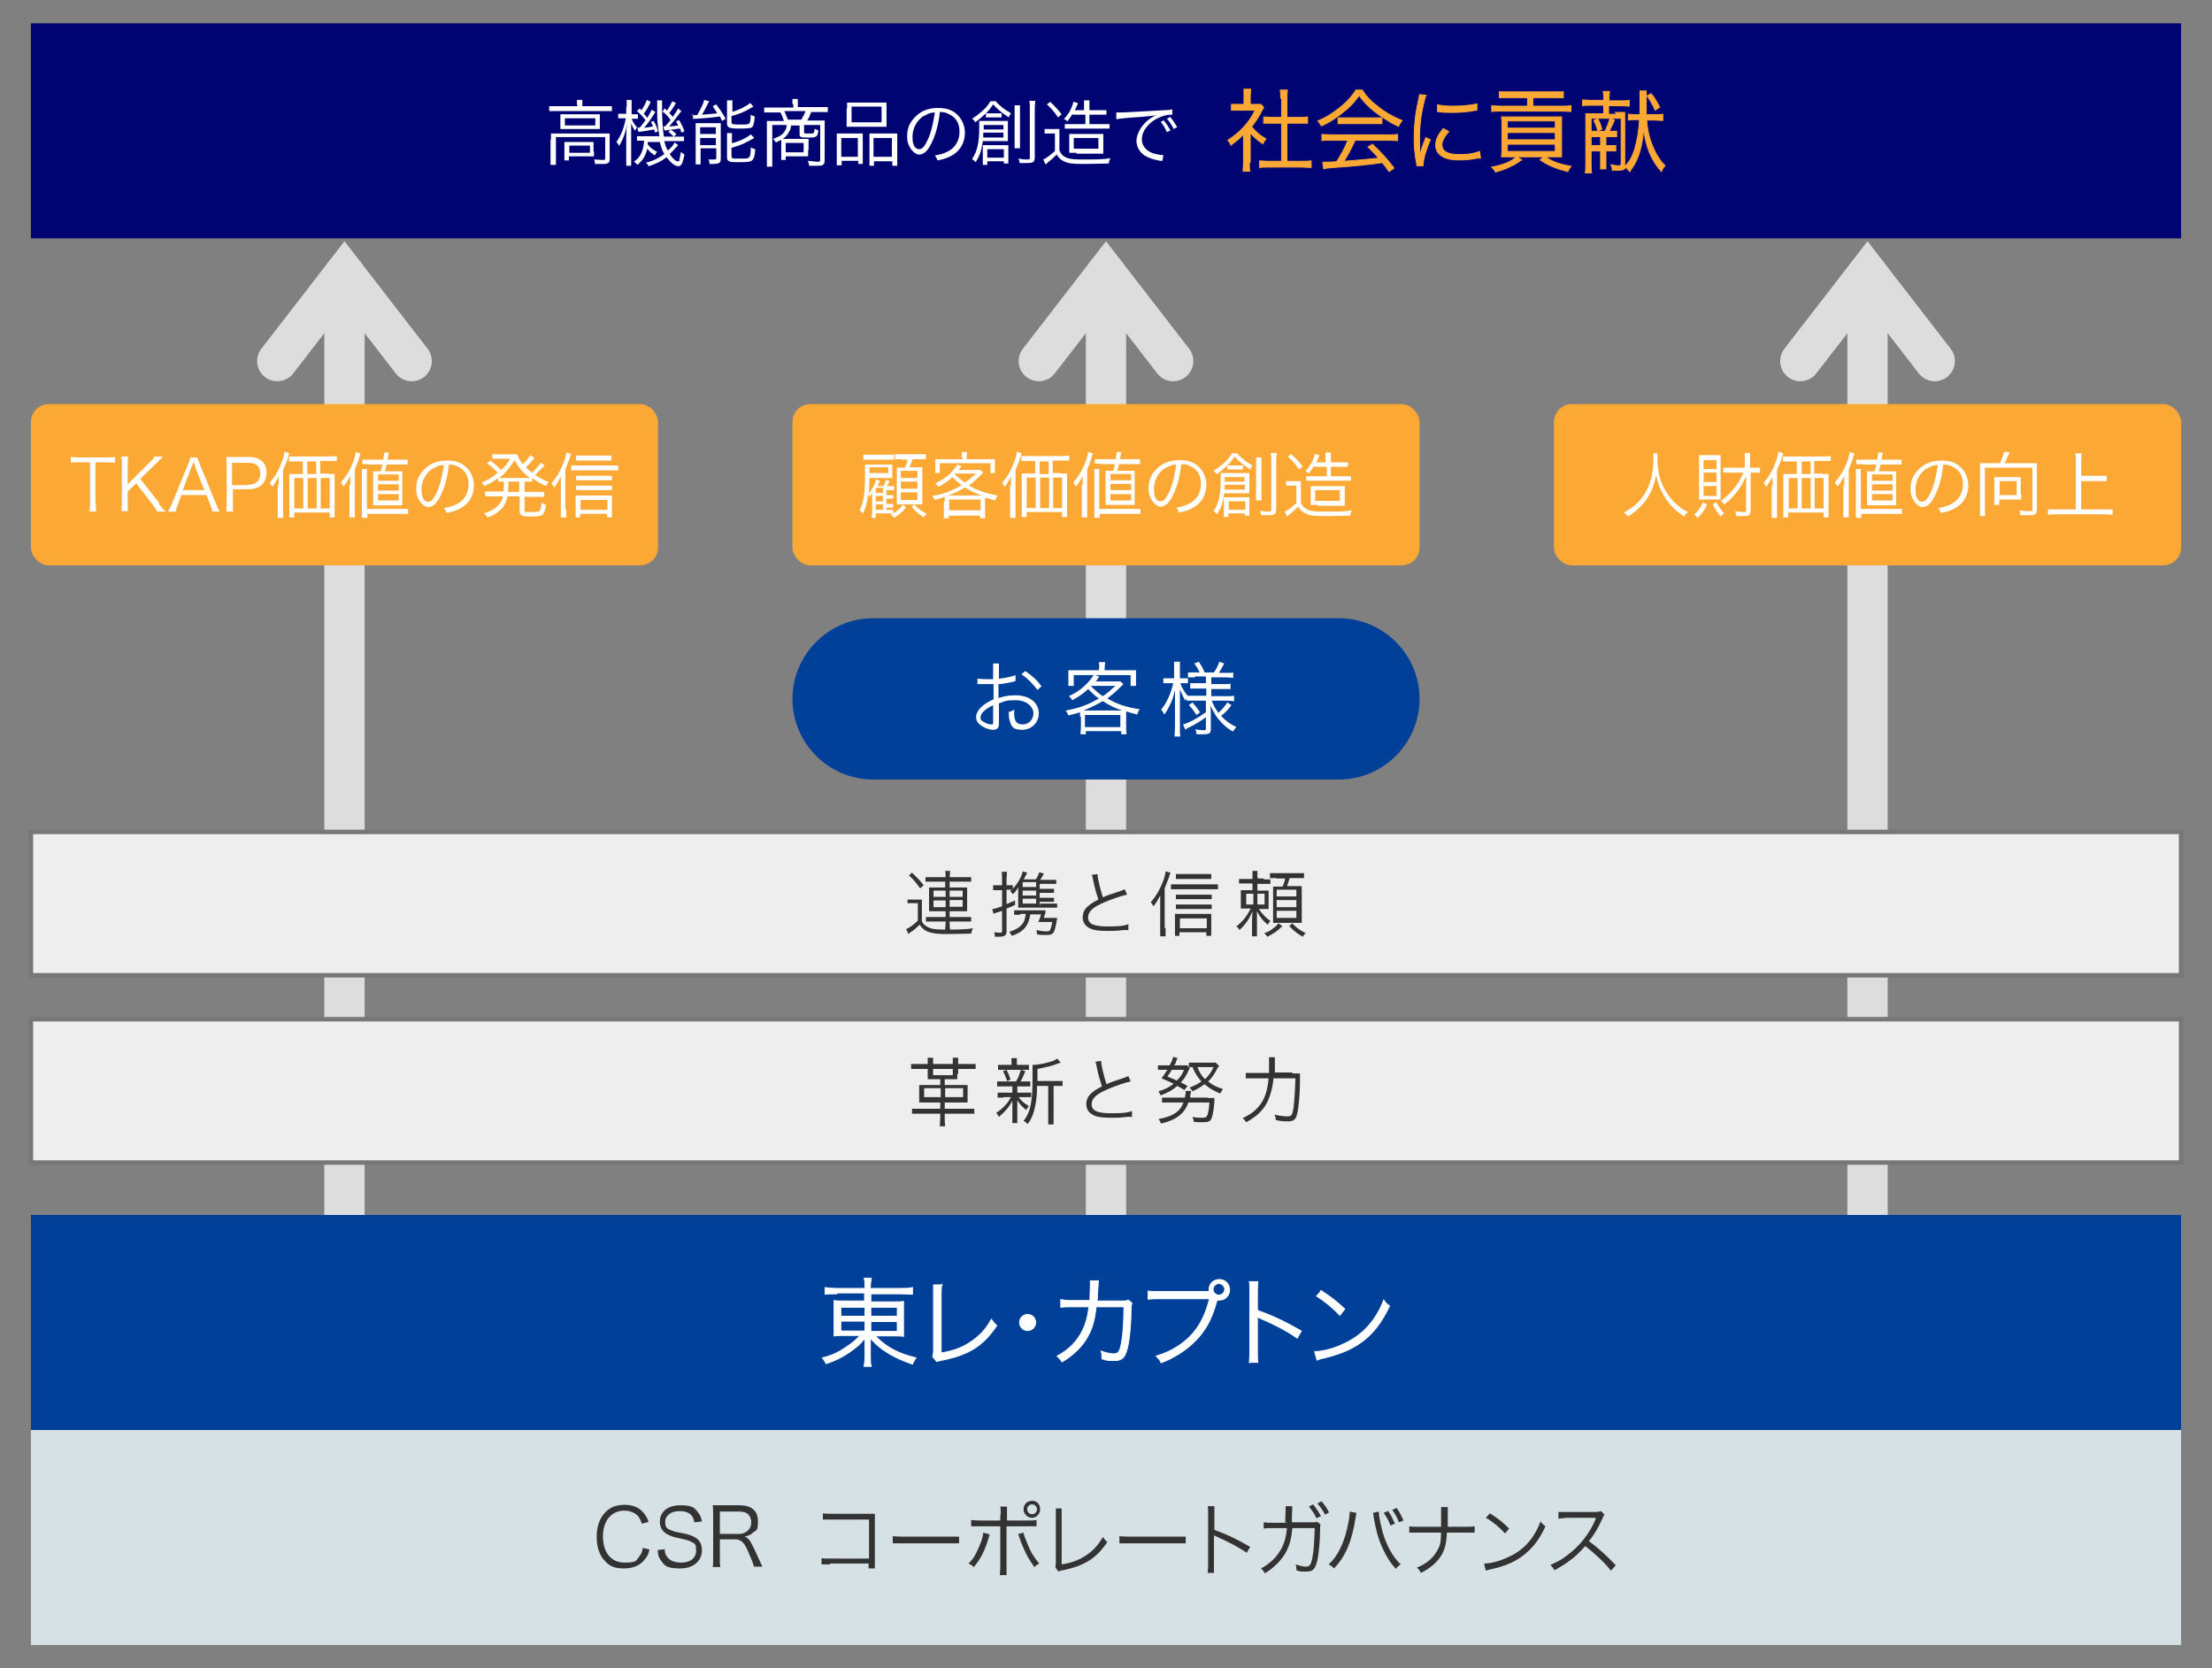 <?xml version="1.0" encoding="UTF-8"?>
<svg xmlns="http://www.w3.org/2000/svg" viewBox="0 0 493.8 372.4">
  <rect x="0" y="0" width="493.8" height="372.4" fill="#808080" stroke="none"/>
  <g id="uuid-5e5ec2d3-2fc5-412a-9f8f-2b7c2e3e3e6d" data-name="レイヤー 2">
    <g>
      <polyline points="91.9 80.6 76.9 61.2 61.9 80.6" style="fill: none; stroke: #ddd; stroke-linecap: round; stroke-miterlimit: 10; stroke-width: 9px;"/>
      <line x1="76.9" y1="61.2" x2="76.9" y2="303.7" style="fill: none; stroke: #ddd; stroke-linecap: round; stroke-linejoin: round; stroke-width: 9px;"/>
    </g>
    <g>
      <polyline points="261.9 80.6 246.9 61.2 231.9 80.6" style="fill: none; stroke: #ddd; stroke-linecap: round; stroke-miterlimit: 10; stroke-width: 9px;"/>
      <line x1="246.9" y1="61.2" x2="246.9" y2="303.7" style="fill: none; stroke: #ddd; stroke-linecap: round; stroke-linejoin: round; stroke-width: 9px;"/>
    </g>
    <g>
      <polyline points="431.9 80.6 416.9 61.2 401.9 80.6" style="fill: none; stroke: #ddd; stroke-linecap: round; stroke-miterlimit: 10; stroke-width: 9px;"/>
      <line x1="416.9" y1="61.2" x2="416.9" y2="303.7" style="fill: none; stroke: #ddd; stroke-linecap: round; stroke-linejoin: round; stroke-width: 9px;"/>
    </g>
  </g>
  <g id="uuid-263c5bcd-b077-4b01-8e7e-27ca04650be4" data-name="レイヤー 1">
    <rect id="uuid-c70c9dcb-4ff1-4009-95ff-5ee060431047" data-name="長方形 16627" x="6.9" y="319.2" width="480" height="48" style="fill: #d6e1e6;"/>
    <rect id="uuid-0cfc5e08-b34f-4bc7-82bb-b65dfea7efaa" data-name="長方形 16637" x="6.9" y="271.2" width="480" height="48" style="fill: #004098;"/>
    <rect id="uuid-e3d0e835-f226-4e71-a8cd-456b38589c37" data-name="長方形 16640" x="6.9" y="5.2" width="480" height="48" style="fill: #000473;"/>
    <g id="uuid-ba15aea2-67d7-443b-b7b5-2dfdccb3e6a6" data-name="CSR コーポレートガバナンス" style="isolation: isolate;">
      <g style="isolation: isolate;">
        <path d="M143.3,340.1c-.3-.8-.5-1.2-.8-1.6-.7-.8-1.8-1.3-3.1-1.3-2.9,0-4.8,2.2-4.8,5.8s1.9,5.8,4.8,5.8,2.6-.5,3.4-1.5c.4-.5.6-1,.7-1.8l1.5.4c-.3,1.1-.5,1.6-1,2.1-1,1.4-2.6,2.1-4.7,2.1s-3.2-.5-4.2-1.6c-1.3-1.3-1.9-3.2-1.9-5.5s.7-4.3,2.1-5.6c1-1,2.4-1.5,4.1-1.5s3.1.5,4,1.5c.6.6,1,1.2,1.4,2.3l-1.4.4Z" style="fill: #333;"/>
        <path d="M155,339.8c-.1-.7-.3-1.1-.6-1.5-.6-.7-1.5-1-2.7-1-1.9,0-3.2,1-3.2,2.4s.5,1.6,1.6,2c.5.2.5.2,2.6.6,2.9.6,4,1.7,4,3.8s-1.7,4-4.8,4-3.5-.6-4.3-1.7c-.5-.6-.7-1.2-.8-2.4l1.6-.2c0,.9.2,1.3.6,1.8.6.8,1.7,1.2,3,1.2,2.1,0,3.4-1,3.4-2.7s-.4-1.5-1-1.9c-.6-.3-.8-.4-3-.9-1.1-.2-1.8-.5-2.4-.8-1.1-.6-1.7-1.6-1.7-2.8,0-2.3,1.8-3.7,4.6-3.7s3.2.6,4,1.7c.4.5.6,1,.8,1.9l-1.5.2Z" style="fill: #333;"/>
        <path d="M168.3,349.9c0-.5-.3-1.3-1.1-3.1-1-2.5-1.7-3.2-3.2-3.2h-3.3v4.2c0,.9,0,1.4.1,2h-1.7c.1-.6.1-1.1.1-2v-9.7c0-.8,0-1.4-.1-2.1.6,0,1.1,0,2,0h4c2.6,0,4.1,1.2,4.1,3.5s-.3,2-1.1,2.6c-.5.5-1,.7-1.9.9.7.2,1.2.7,1.8,2,.4.8.9,1.8,1.4,3,.3.7.6,1.2.8,1.7h-1.9ZM165,342.4c.8,0,1.5-.3,2-.8.5-.5.7-1,.7-1.8,0-1.5-.9-2.4-2.6-2.4h-4.4v5h4.3Z" style="fill: #333;"/>
      </g>
      <g style="isolation: isolate;">
        <path d="M185.3,349.2q-1.5,0-1.9,0v-1.4c.6.1.8.1,2,.1h8.6v-8.7h-8.2c-1.1,0-1.5,0-2.1,0v-1.4c.6.1.9.1,2.1.1h8.6c.2,0,.5,0,.9,0,0,.5,0,.8,0,1.4v9.2c0,.7,0,1.3,0,1.6h-1.4v-1.1h-8.6Z" style="fill: #333;"/>
        <path d="M199.2,342.9c.5,0,1,.1,2.2.1h10.5c1.3,0,1.6,0,2.2,0v1.5c-.6,0-1,0-2.2,0h-10.4c-1.3,0-1.7,0-2.2,0v-1.5Z" style="fill: #333;"/>
        <path d="M220.9,342.5q0,.2-.3,1.1c-.7,2.4-1.7,4.4-3.2,6.2-.4-.4-.6-.5-1.2-.8.8-.8,1.2-1.3,1.7-2.3.8-1.6,1.5-3.3,1.6-4.6l1.4.4ZM223.4,338.1c0-.9,0-1.4-.1-1.8h1.5c0,.5,0,.8,0,1.9v1.2h4.5c1,0,1.5,0,2.1-.1v1.4c-.6,0-1.1,0-2.1,0h-4.6v9c0,1,0,1.4,0,1.9h-1.5c0-.5.1-1,.1-1.9v-9h-4.4c-1,0-1.5,0-2.1,0v-1.4c.6,0,1.1.1,2.1.1h4.4v-1.2ZM228.5,342.2c.1.5.3,1.1.7,2,.8,2.1,1.6,3.4,2.8,4.8-.5.3-.7.4-1.1.8-.8-1.2-1.3-1.9-1.9-3.1-.4-.9-1-2.2-1.3-3.1-.2-.6-.3-.9-.4-1.2l1.3-.3ZM232.2,336.9c0,1-.8,1.9-1.8,1.9s-1.9-.8-1.9-1.9.8-1.9,1.9-1.9,1.8.8,1.8,1.9ZM229.3,336.9c0,.6.5,1.1,1.1,1.1s1.1-.5,1.1-1.1-.5-1.1-1.1-1.1-1.1.5-1.1,1.1Z" style="fill: #333;"/>
        <path d="M237,336.7c0,.4,0,.8,0,1.6v10.9c2-.3,3.7-.9,5.1-1.8,1.8-1.1,3-2.4,4.1-4.3.5.6.6.8,1,1.1-2.5,3.7-5.1,5.3-9.9,6.3-.7.1-.8.2-1,.3l-.7-.9c0-.3.1-.5.1-1.2v-10.3s0-.7,0-.7c0-.4,0-.6,0-1h1.5Z" style="fill: #333;"/>
        <path d="M249.8,342.9c.5,0,1,.1,2.2.1h10.5c1.3,0,1.6,0,2.2,0v1.5c-.6,0-1,0-2.2,0h-10.4c-1.3,0-1.7,0-2.2,0v-1.5Z" style="fill: #333;"/>
        <path d="M269.6,351.1c0-.5.1-.9.1-1.9v-11.2c0-1,0-1.4-.1-1.8h1.5c0,.5,0,.8,0,1.9v3.4c2.8,1,4.9,2,8,3.8l-.8,1.3c-1.7-1.2-4.2-2.5-6.7-3.6-.3-.1-.4-.2-.6-.3h0c0,.4,0,.6,0,1.1v5.4c0,1,0,1.4,0,1.9h-1.5Z" style="fill: #333;"/>
        <path d="M286.9,339.8c0-.9.1-1.9.1-2.7s0-.6,0-.9h1.5q0,.4-.1,2.3c0,.6,0,.8,0,1.3h4.5c.8,0,.8,0,1.2-.1l.7.6c-.1.3-.1.4-.1,1.1,0,2.4-.3,5.1-.5,6.3-.5,2.5-1,3.1-2.6,3.1s-1.3,0-2.2-.3v-.2c0-.4,0-.7-.2-1.1,1,.3,1.7.5,2.3.5.9,0,1.2-.4,1.5-2.2.3-1.4.4-3.7.5-6.4h-5c-.2,2.3-.6,3.8-1.4,5.3-1,1.9-2.7,3.5-4.7,4.8-.3-.5-.5-.7-.9-1.1,2.1-1.1,3.7-2.7,4.7-4.7.6-1.3.9-2.3,1.1-4.3h-3.3c-1.1,0-1.3,0-1.9.1v-1.4c.6.1,1,.1,1.9.1h3.4ZM293.2,335.9c.8,1,1.1,1.5,1.7,2.5l-1,.5c-.5-1-1-1.8-1.7-2.6l.9-.5ZM295,335.1c.7.8,1.2,1.5,1.7,2.5l-.9.5c-.4-.8-1-1.7-1.7-2.5l.9-.5Z" style="fill: #333;"/>
        <path d="M302.8,337.7c0,.2-.1.4-.2,1.2-.8,5.1-2.2,8.5-4.8,11.2-.5-.5-.6-.6-1.2-.9,1.1-1,1.9-2.1,2.6-3.6.9-1.8,1.5-3.9,1.9-6.2.1-.7.2-1.4.2-1.7s0-.2,0-.3l1.5.3ZM307.8,337.5c0,.9.4,2.7.8,4.3.9,3.2,2.3,5.7,4.1,7.4-.5.3-.7.5-1.1,1-1.2-1.3-2.1-2.7-3-4.7-.9-1.9-1.5-4.2-1.9-6.6-.1-.7-.1-.9-.2-1.2l1.3-.3ZM309.9,337.3c.7,1,1,1.7,1.5,2.8l-1,.4c-.4-1.1-.9-1.9-1.5-2.8l.9-.4ZM311.8,336.6c.7,1,1,1.7,1.5,2.8l-1,.4c-.4-1.1-.9-1.9-1.5-2.8l1-.4Z" style="fill: #333;"/>
        <path d="M327.1,340.8c1,0,1.5,0,2.1-.1v1.4c-.6,0-1.1,0-2.1,0h-4.1c-.1,2.5-.5,3.9-1.3,5.2-1,1.5-2.3,2.7-4.5,3.8-.3-.6-.5-.8-.9-1.2,2.1-.8,3.6-2.1,4.5-3.7s.8-2,.9-4.1h-5c-1,0-1.5,0-2.1,0v-1.4c.6.1,1.1.1,2.1.1h5c0-.7,0-1,0-1.6v-1.3c0-.7,0-1.1,0-1.5h1.5c0,.5,0,.5,0,1.5v1.3q0,1.4,0,1.6h4Z" style="fill: #333;"/>
        <path d="M331.4,349c1.4,0,3.6-.6,5.2-1.4,3.5-1.5,5.9-4.2,7.3-8,.4.6.6.7,1.1,1.1-1.4,3.1-3.1,5.2-5.5,6.9-1.9,1.3-3.7,2-6.7,2.7-.5.1-.6.1-1.1.3l-.4-1.5ZM332.6,337.8c1.9,1.2,3,2.1,4.3,3.4l-.9,1.1c-1.3-1.4-2.7-2.6-4.3-3.5l.9-1Z" style="fill: #333;"/>
        <path d="M359.7,350.7c-1.4-1.8-3.5-3.8-5.8-5.6-1.3,1.4-2.1,2.3-3.4,3.2-1.2.9-2.2,1.5-3.5,2.2-.3-.5-.4-.7-.9-1.2,1.4-.6,2.3-1,3.7-2.1,2.9-2.1,5.1-5,6.4-8.1,0-.1,0-.1,0-.2,0,0,0,0,0-.1-.2,0-.2,0-.4,0h-6c-.8.1-1.3.1-1.9.2v-1.5c.5,0,.8,0,1.4,0h6.9c.6,0,.8-.1,1.2-.2l.8.8c-.2.2-.3.4-.5.9-1,2.2-1.9,3.7-3,5,2.4,1.8,3.9,3.2,6,5.4l-1,1.1Z" style="fill: #333;"/>
      </g>
    </g>
    <g>
      <rect id="uuid-5a60d736-a8c4-47f1-921d-bc93e0bf86c9" data-name="長方形 16638" x="6.9" y="227.5" width="480" height="32" style="fill: #eee; stroke: #777; stroke-miterlimit: 10;"/>
      <g id="uuid-b9ad50a3-fb80-4650-9e1f-4b45e11fcb49" data-name="革新と努力" style="isolation: isolate;">
        <g style="isolation: isolate;">
          <path d="M213.7,239.7c0,.4,0,.8,0,1.2-.6,0-1,0-1.3,0h-1.5v1.3h3.4c.8,0,1.3,0,1.7,0,0,.4,0,.8,0,1.4v1.1c0,.6,0,1,0,1.4-.4,0-.9,0-1.8,0h-3.3v1.4h4.8c.8,0,1.3,0,1.8,0v1.1c-.5,0-1.1,0-1.8,0h-4.8v1c0,.6,0,1.1.1,1.8h-1.2c0-.6.1-1.1.1-1.8v-1h-4.5c-.8,0-1.3,0-1.8,0v-1.1c.5,0,1,0,1.8,0h4.5v-1.4h-2.9c-1,0-1.4,0-1.8,0,0-.4,0-.7,0-1.4v-1.1c0-.6,0-1,0-1.4.4,0,1,0,1.7,0h3v-1.3h-1.4c-.3,0-.9,0-1.4,0,0-.4,0-.7,0-1.2v-1.1h-1.9c-.8,0-1.3,0-1.8,0v-1.1c.4,0,1,0,1.8,0h1.9v-.2c0-.4,0-.8,0-1.2h1.2c0,.4,0,.8,0,1.2v.2h4.4v-.2c0-.4,0-.8,0-1.2h1.2c0,.4,0,.8,0,1.2v.2h2.1c.8,0,1.4,0,1.8,0v1.1c-.5,0-1,0-1.8,0h-2.1v1.1ZM210,242.9h-3.7v2h3.7v-2ZM208.3,238.6v1.4h4.4v-1.4h-4.4ZM215,244.9v-2h-4v2h4Z" style="fill: #333;"/>
          <path d="M224,245c-.6,0-.9,0-1.3,0v-1.1c.4,0,.7,0,1.3,0h2v-.8c0-.2,0-.5,0-.7h1.1c0,.2,0,.4,0,.7v.8h1.8c.6,0,.9,0,1.3,0v1c-.4,0-.7,0-1.3,0h-1.5c.6.8,1.1,1.3,2.3,2-.3.3-.4.5-.6.9-1-.9-1.4-1.2-2-2.2,0,.4,0,.8,0,1.4v2.3c0,.6,0,.9,0,1.4h-1.1c0-.4,0-.8,0-1.4v-2.3c0-.4,0-.8,0-1.3-.7,1.4-1.6,2.4-3,3.6-.2-.4-.4-.6-.6-.9.8-.5,1.5-1.1,2.1-1.8.5-.5.7-.9,1.2-1.7h-1.6ZM226.8,241.4c.6-.9.8-1.7,1.1-2.6l1,.3c-.4,1-.7,1.7-1.1,2.3h.9c.6,0,.9,0,1.3,0v1.1c-.4,0-.7,0-1.3,0h-4.8c-.6,0-1,0-1.3,0v-1.1c.4,0,.7,0,1.3,0h2.9ZM228.4,237.7c.7,0,1,0,1.3,0v1.1c-.4,0-.7,0-1.4,0h-4.1c-.7,0-1,0-1.4,0v-1.1c.4,0,.7,0,1.4,0h1.6v-.4c0-.5,0-.8,0-1.1h1.2c0,.3,0,.6,0,1.1v.4h1.5ZM224.8,241.2c-.3-.9-.5-1.4-.9-2.1l.8-.3c.4.8.6,1.3.9,2.2l-.8.3ZM235.7,241.3c.7,0,1.1,0,1.5,0v1.1c-.4,0-.8,0-1.4,0h-.6v7c0,.8,0,1.2,0,1.6h-1.2c0-.4,0-.8,0-1.6v-7h-2.5v.6c0,2.1-.4,4.3-.9,5.7-.3.8-.6,1.5-1.2,2.2-.3-.3-.5-.5-.9-.7,1.5-1.9,2-4.1,2-9.5s0-2.5,0-3h.2c.8,0,2.5-.3,3.8-.7.7-.2,1.1-.4,1.5-.7l.8.9c-.1,0-.2,0-.6.2-1.3.5-2.5.8-4.6,1.2v2.7h4.1Z" style="fill: #333;"/>
          <path d="M245.8,236.7c0,1.1.7,3.7,1.2,5.3.9-.4,1.4-.6,3.9-1.4.6-.2.7-.3,1-.4l.5,1.2c-1.1.2-3.4,1-4.8,1.6-2.7,1.1-3.9,2.1-3.9,3.5s1.2,2,4.4,2,3.6-.2,4.6-.5v1.3q-.2,0-1.1,0c-1.6.2-2.4.2-3.5.2-1.6,0-2.8-.1-3.6-.4-1.3-.5-2-1.4-2-2.6s.5-2,1.4-2.7c.6-.5,1.1-.8,2.1-1.3-.4-1.3-.8-2.4-1.2-4.5-.1-.7-.2-.8-.3-1l1.3-.2Z" style="fill: #333;"/>
          <path d="M264.4,243.3c-.8-.5-1-.6-1.6-.9-.9.8-2,1.5-3.7,2.1-.2-.4-.3-.6-.5-.9,1.4-.4,2.4-.9,3.4-1.7-1.1-.5-1.5-.7-2.7-1.2.5-.7.8-1.1,1.3-1.9h-.8c-.5,0-.9,0-1.3,0v-1c.4,0,.7,0,1.4,0h1.2c.5-.9.7-1.4.8-1.9l1,.3c-.1.2-.3.4-.4.9,0,.2-.2.4-.4.7h1.7c.7,0,.9,0,1.2,0l.6.6c-.8,1.7-1.1,2.3-2,3.2.4.2.6.3,1.5.8l-.6.8ZM269.5,245.1c.8,0,1.2,0,1.6,0,0,0,0,.4,0,.9-.2,2.3-.5,3.6-.9,4.1-.3.3-.8.4-1.8.4s-1,0-1.9-.1c0-.5-.2-.7-.3-1.1.8.2,1.5.2,2.2.2s1-.1,1.2-.8c.2-.7.3-1.4.4-2.6h-4.7c-.9,2.5-2.7,3.9-6.1,4.7-.2-.4-.3-.7-.6-1,3.2-.6,4.8-1.6,5.6-3.7h-3.2c-.8,0-1.2,0-1.6,0v-1.1c.4,0,.8,0,1.6,0h3.5c.1-.5.2-.9.2-1.2s0-.1,0-.3h1.2q0,.2-.2,1.1c0,.1,0,.2,0,.4h4ZM261.6,238.8c-.4.7-.6.9-1,1.5.9.4,1.3.5,2.1.9.8-.8,1.2-1.3,1.6-2.4h-2.8ZM272.2,237.8c-.1.2-.2.3-.4.6-.7,1.4-1.2,2.1-2.1,3,1,.8,1.8,1.2,3.3,1.7-.3.4-.4.6-.6,1-1.6-.7-2.5-1.2-3.5-2.1-.8.6-1.6,1.1-2.7,1.6-.2-.4-.4-.6-.7-.8,1.2-.5,1.9-.8,2.7-1.4-.9-1-1.4-1.8-2-3.2-.4,0-.5,0-.8,0v-1c.4,0,.8,0,1.4,0h3.4c.7,0,1,0,1.2,0l.6.6ZM267.3,238.2c.5,1.2.9,1.9,1.7,2.7.8-.8,1.4-1.5,1.9-2.7h-3.6Z" style="fill: #333;"/>
          <path d="M288.3,239.6c1,0,1.4,0,1.9,0q0,.6,0,2.1c0,2.4-.3,5.6-.6,6.8-.3,1.4-.8,1.8-2,1.8s-1.6,0-2.8-.3c0-.5-.1-.8-.3-1.2,1.2.3,2.2.4,3,.4s1.1-.4,1.3-2.3c.2-1.6.3-3.7.4-6.2h-4.9c-.2,2.2-.8,4.2-1.6,5.7-.9,1.6-2.3,2.9-4.5,4.1-.3-.4-.5-.7-.8-.9,1.2-.6,1.9-1,2.7-1.7,1.9-1.7,2.8-3.7,3.1-7.2h-3.1c-.9,0-1.6,0-2,0v-1.2c.4,0,1,0,2,0h3.2c0-.7,0-1.2,0-1.9s0-1.2,0-1.6h1.3c0,.4,0,.6,0,1.3q0,.8,0,2.1h4.1Z" style="fill: #333;"/>
        </g>
      </g>
      <rect id="uuid-75dd4fdf-cfc8-4a4d-9b03-874f41c39b47" data-name="長方形 16639" x="6.9" y="185.7" width="480" height="32" style="fill: #eee; stroke: #777; stroke-miterlimit: 10;"/>
      <g id="uuid-ab8d33a2-8e2d-4a39-bc1c-9a3adb2b96b1" data-name="連携と信頼" style="isolation: isolate;">
        <g style="isolation: isolate;">
          <path d="M202.6,200.8c.4,0,.6,0,1.2,0h.8c.5,0,.8,0,1.2,0,0,.5,0,.9,0,1.7v3.1c.2.5.4.8.8,1,.9.7,1.9.9,4.2.9s4.9,0,6.4-.3c-.2.6-.3.6-.4,1.2-1.4,0-3.7.1-5.6.1s-3.6-.2-4.6-.8c-.5-.3-.9-.7-1.3-1.3-.7.7-1.1,1.1-1.9,1.6-.3.2-.4.3-.6.5l-.5-1.1c.7-.3,1.7-1,2.6-1.9v-3.9h-1.1c-.5,0-.8,0-1.2,0v-1.1ZM203.6,194.8c1,1,1.6,1.5,2.6,2.8l-.8.7c-.9-1.3-1.4-1.9-2.5-2.9l.7-.6ZM208.1,196.8c-.8,0-1.2,0-1.5,0v-1c.4,0,.9,0,1.7,0h2.8c0-.5,0-1-.1-1.4h1.1c0,.5-.1.9-.1,1.4h3.1c.8,0,1.3,0,1.7,0v1c-.4,0-.8,0-1.6,0h-3.2v1.3h2.7c.5,0,.8,0,1.2,0,0,.4,0,.6,0,1.1v3.2c0,.4,0,.7,0,1-.4,0-.8,0-1.2,0h-2.7v1.3h3.2c.8,0,1.2,0,1.6,0v1c-.4,0-.8,0-1.6,0h-3.2v.3c0,.5,0,1,.1,1.5h-1.1c0-.5.1-.9.1-1.5v-.3h-2.8c-.7,0-1.3,0-1.6,0v-1c.4,0,.8,0,1.6,0h2.8v-1.3h-2.4c-.5,0-.8,0-1.3,0,0-.4,0-.6,0-1v-3.2c0-.4,0-.7,0-1.1.4,0,.7,0,1.2,0h2.4v-1.3h-3ZM208.4,198.8v1.4h2.7v-1.4h-2.7ZM208.4,201v1.5h2.7v-1.5h-2.7ZM212,200.2h2.9v-1.4h-2.9v1.4ZM212,202.4h2.9v-1.5h-2.9v1.5Z" style="fill: #333;"/>
          <path d="M232.2,201.7h2.3c.8,0,1.1,0,1.5,0v.9c-.4,0-.9,0-1.5,0h-6.1c-.3,0-.4,0-1.1,0,0-.3,0-.6,0-1.2v-1.7c0-.6,0-1.1,0-1.6-.4.6-.6,1-1.2,1.5-.2-.3-.4-.5-.6-.7.2-.1.2-.2.3-.3-.3,0-.5,0-.8,0h-.3v3.2c.7-.3,1-.4,1.9-.8v1c-.8.4-1.1.5-1.9.8v5.1c0,.9-.4,1.2-1.9,1.2s-.4,0-.7,0c0-.4,0-.6-.2-1,.4,0,.9.1,1.2.1.5,0,.6,0,.6-.4v-4.5q-.4.2-1.2.4c-.4.1-.5.2-.7.3l-.3-1.1c.6,0,.9-.2,2.2-.6v-3.6h-.8c-.5,0-.8,0-1.2,0v-1.1c.4,0,.7,0,1.2,0h.8v-1.4c0-.7,0-1.1-.1-1.6h1.2c0,.5-.1,1-.1,1.6v1.4h.3c.5,0,.8,0,1.1,0v.8c1-1.1,2-2.7,2.2-3.9l1,.3q0,.1-.4.8c-.1.2-.2.4-.4.7h2.7c.4-.5.6-1,.8-1.6l1,.3c0,.1-.1.2-.1.3-.3.5-.5.8-.7,1.1h2.1c.7,0,1.1,0,1.5,0v.9c-.5,0-.8,0-1.4,0h-2.3v1.1h1.7c.8,0,1.2,0,1.5,0v.9c-.3,0-.8,0-1.5,0h-1.7v1.1h1.7c.8,0,1.2,0,1.5,0v.9c-.4,0-.8,0-1.5,0h-1.7v1.1ZM227.7,204.2c-.6,0-.9,0-1.3,0v-1c.4,0,.7,0,1.3,0h4.3c.7,0,1.1,0,1.4,0,0,.1,0,.2,0,.3v.3q0,0-.2.4c-.1.5-.1.5-.2.7h1.7c.7,0,1.1,0,1.3,0q0,.3-.1.6c-.1.9-.4,1.8-.5,2.2-.3.8-.7,1-1.8,1s-1.1,0-2.1-.1c0-.4,0-.7-.2-1,1,.2,1.6.3,2.3.3s.7-.1.9-.5c.1-.3.3-.8.4-1.6h-1.9c-.6,0-1,0-1.2,0,.2-.5.4-.9.6-1.7h-2.4c-.4,2.6-1.5,3.9-4.1,4.8-.3-.5-.4-.6-.6-.9,1.2-.4,2.1-.8,2.7-1.5.6-.6.8-1.2,1-2.5h-1.2ZM231.3,196.9h-3v1.1h3v-1.1ZM231.3,198.8h-3v1.1h3v-1.1ZM228.3,200.6v1.1h3v-1.1h-3Z" style="fill: #333;"/>
          <path d="M245,195c0,1.1.7,3.7,1.2,5.3.9-.4,1.4-.6,3.9-1.4.6-.2.7-.3,1-.4l.5,1.2c-1.1.2-3.4,1-4.8,1.6-2.7,1.1-3.9,2.1-3.9,3.5s1.2,2,4.4,2,3.6-.2,4.6-.5v1.3q-.2,0-1.1,0c-1.6.2-2.4.2-3.5.2-1.6,0-2.8-.1-3.6-.4-1.3-.5-2-1.4-2-2.6s.5-2,1.4-2.7c.6-.5,1.1-.8,2.1-1.3-.4-1.3-.8-2.4-1.2-4.5-.1-.7-.2-.8-.3-1l1.3-.2Z" style="fill: #333;"/>
          <path d="M260.2,207.1c0,.7,0,1.3,0,1.9h-1.2c0-.6,0-1.1,0-1.9v-5.3c0-.8,0-1.1,0-1.9-.5.9-.7,1.4-1.5,2.4-.2-.4-.3-.5-.6-.9,1.2-1.4,2-2.8,2.7-4.6.4-1,.5-1.5.6-2.3l1.1.3c-.1.3-.2.5-.3.9-.3.8-.6,1.6-1,2.6v8.9ZM261.4,197.4c.4,0,.8,0,1.3,0h7.7c.6,0,1.1,0,1.5,0v1.1c-.5,0-1,0-1.6,0h-7.6c-.5,0-.9,0-1.3,0v-1.1ZM263.4,208.9h-1.1c0-.4,0-.9,0-1.5v-1.9c0-.6,0-1.1,0-1.5.3,0,.8,0,1.3,0h5.3c.7,0,1.2,0,1.5,0,0,.4,0,.9,0,1.5v1.9c0,.6,0,1,0,1.5h-1.1v-.8h-6v.8ZM270.5,200.7c-.4,0-.8,0-1.4,0h-5.3c-.6,0-.9,0-1.3,0v-1c.4,0,.7,0,1.3,0h5.3c.6,0,1,0,1.4,0v1ZM270.5,202.9c-.4,0-.8,0-1.4,0h-5.3c-.6,0-.9,0-1.3,0v-1c.4,0,.7,0,1.3,0h5.3c.6,0,1,0,1.4,0v1ZM270.5,196.2c-.4,0-.9,0-1.6,0h-5c-.6,0-1,0-1.4,0v-1.1c.4,0,.8,0,1.4,0h4.9c.8,0,1.2,0,1.6,0v1.1ZM269.4,207.2v-2.2h-6v2.2h6Z" style="fill: #333;"/>
          <path d="M282.1,196.3c.7,0,1,0,1.5,0v1c-.4,0-.8,0-1.5,0h-1.4v1.5h1.1c.7,0,1,0,1.4,0,0,.4,0,.6,0,1.2v1.6c0,.7,0,.9,0,1.3-.4,0-.8,0-1.3,0h-.9c.8,1.1,1.5,1.9,2.6,2.7-.3.3-.4.5-.6.8-1.2-1-1.7-1.7-2.4-3,0,.8,0,1.6,0,2.2v1.7c0,.9,0,1.3,0,1.7h-1.1c0-.5,0-.9,0-1.7v-1.7c0-.8,0-.8.1-2.2-.7,1.7-1.5,2.9-2.9,4.2-.2-.4-.4-.6-.7-.8,1.3-1,2.3-2.2,3.2-4h-.9c-.6,0-.9,0-1.3,0,0-.4,0-.7,0-1.3v-1.5c0-.6,0-.9,0-1.3.4,0,.8,0,1.5,0h1.1v-1.5h-1.4c-.7,0-1.1,0-1.6,0v-1c.5,0,.8,0,1.6,0h1.4c0-.9,0-1.4,0-1.8h1.1c0,.4,0,.8,0,1.6h0c0,.1,1.5.1,1.5.1ZM278.2,199.5v2.4h1.6v-2.4h-1.6ZM280.7,201.9h1.6v-2.4h-1.6v2.4ZM286.3,206.7c-1.2,1.2-2,1.7-3.4,2.4-.2-.3-.4-.6-.7-.8.9-.3,1.3-.5,1.9-1,.6-.4.8-.6,1.3-1.2l.8.6ZM284.9,196c-.7,0-1,0-1.4,0v-1.1c.4,0,.8,0,1.6,0h4.4c.8,0,1.2,0,1.6,0v1.1c-.5,0-.8,0-1.6,0h-1.6c-.2.7-.4,1.3-.6,1.8h1.8c.7,0,1.1,0,1.5,0,0,.4,0,.9,0,1.5v5.2c0,.6,0,1,0,1.5-.4,0-.8,0-1.4,0h-3.6c-.6,0-1,0-1.4,0,0-.5,0-.9,0-1.4v-5.2c0-.6,0-1.1,0-1.5.4,0,.7,0,1.4,0h.7c.3-.6.5-1.2.6-1.8h-1.9ZM285,200.1h4.4v-1.5h-4.4v1.5ZM285,202.5h4.4v-1.6h-4.4v1.6ZM285,204.9h4.4v-1.6h-4.4v1.6ZM288.5,206.1c.9,1,1.6,1.5,3,2.2-.3.2-.4.4-.7.8-1.3-.8-2.1-1.4-3-2.4l.7-.6Z" style="fill: #333;"/>
        </g>
      </g>
    </g>
    <rect id="uuid-bbcf6150-ba23-47bd-a977-75d2c21974c4" data-name="長方形 16642" x="6.9" y="90.2" width="140" height="36" rx="4" ry="4" style="fill: #fca835;"/>
    <rect id="uuid-a5020197-1526-41b9-b9d2-146f79ef9b92" data-name="長方形 16643" x="176.9" y="90.2" width="140" height="36" rx="4" ry="4" style="fill: #fca835;"/>
    <rect id="uuid-84888467-6aa4-492d-94e9-7d755c20d5d6" data-name="長方形 16644" x="346.9" y="90.2" width="140" height="36" rx="4" ry="4" style="fill: #fca835;"/>
    <g id="uuid-61c7fc9a-9e13-4e5f-8666-739c193106fb" data-name="TDC価値の発信" style="isolation: isolate;">
      <g style="isolation: isolate;">
        <path d="M21.4,112.4c0,.8,0,1.2.1,1.8h-1.5c0-.5.1-1.1.1-1.8v-9.2h-2.5c-.8,0-1.3,0-1.8.1v-1.3c.6,0,1,.1,1.8.1h6.2c.9,0,1.4,0,1.9-.1v1.3c-.5,0-1-.1-1.9-.1h-2.5v9.2Z" style="fill: #fff;"/>
        <path d="M35.5,112.5c.9,1.2,1.1,1.3,1.5,1.7h-1.9c-.2-.4-.5-.8-.9-1.4l-3.8-4.9-1.9,1.8v2.6c0,.8,0,1.2.1,1.8h-1.5c0-.5.1-1.1.1-1.8v-8.6c0-.7,0-1.2-.1-1.8h1.5c0,.5-.1,1-.1,1.8v4.4l4.9-4.9c.6-.6.9-.9,1.1-1.3h1.9q-.3.3-.4.4c-.3.3-.5.5-.7.7-.3.3-.5.5-.5.5l-3.5,3.4,4.2,5.3Z" style="fill: #fff;"/>
        <path d="M47.4,114.2c-.1-.6-.3-1.1-.5-1.6l-.8-2.1h-5.6l-.8,2.1c-.2.6-.4,1.1-.5,1.6h-1.7c.3-.5.4-.8.9-1.8l3.6-8.8c.3-.8.4-1.1.5-1.5h1.6c0,.3.1.5.5,1.5l3.6,8.8c.4,1,.6,1.4.8,1.8h-1.6ZM43.6,104.1c0-.1,0-.1-.4-1,0,.2-.1.4-.2.5,0,.3-.1.4-.2.5l-2,5.3h4.8l-2.1-5.3Z" style="fill: #fff;"/>
        <path d="M50.5,114.2c0-.6.1-1,.1-1.8v-8.6c0-.7,0-1.2-.1-1.8.6,0,1,0,1.8,0h3.3c2.5,0,3.9,1.3,3.9,3.5s-1.4,3.7-3.9,3.7h-3.6v3.2c0,.8,0,1.3.1,1.8h-1.5ZM55.4,108.2c1.7,0,2.7-.9,2.7-2.5s-.9-2.4-2.7-2.4h-3.6v5h3.6Z" style="fill: #fff;"/>
        <path d="M62.2,108.3c0-.8,0-1.2,0-1.9-.4.8-.8,1.4-1.4,2.3-.2-.4-.4-.6-.6-.9,1.1-1.3,2-2.7,2.7-4.7.4-1,.5-1.5.6-2.3l1.1.4c-.1.3-.2.4-.3.9-.3,1-.6,1.6-1.1,2.8v8.8c0,.8,0,1.4,0,1.9h-1.2c0-.6,0-1.1,0-1.9v-5.3ZM73.3,105.8c.7,0,1.1,0,1.4,0,0,.3,0,.7,0,1.4v6.6c0,.7,0,1.1,0,1.7h-1.1v-1.1h-7.9v1.1h-1.1c0-.5,0-1,0-1.7v-6.5c0-.6,0-1,0-1.5.4,0,.8,0,1.4,0h1.6v-2.8h-1.4c-.7,0-1.2,0-1.7,0v-1.1c.4,0,.8,0,1.7,0,1.5,0,3.1,0,4.8,0s3.6,0,4.2-.1v1.1c-.5,0-1,0-1.7,0h-2v2.8h1.7ZM65.7,106.7v6.8h2v-6.8h-2ZM70.6,103h-2v2.8h2v-2.8ZM68.7,113.5h2v-6.8h-2v6.8ZM71.6,113.5h2v-6.8h-2v6.8Z" style="fill: #fff;"/>
        <path d="M78.2,108.2c0-.8,0-1.1,0-1.9-.5.9-.8,1.4-1.5,2.3-.2-.3-.4-.6-.6-.9,1.2-1.4,2-2.7,2.7-4.5.4-1,.5-1.5.6-2.3l1.1.3c-.1.3-.2.4-.3.9-.3,1.1-.5,1.5-1,2.7v8.8c0,.8,0,1.3,0,1.9h-1.2c0-.6,0-1.1,0-1.9v-5.3ZM80.8,115.5c0-.5,0-1,0-2v-7.1c0-.7,0-1.2,0-1.7h1.1c0,.4,0,1,0,1.7v7.2h7.6c.8,0,1.2,0,1.6,0v1.1c-.5,0-1,0-1.6,0h-7.5v.9h-1ZM82.4,103.6c-.7,0-1,0-1.5,0v-1c.4,0,.8,0,1.5,0h3.2c0-.6.1-.9.2-1.6h1c-.1.8-.2,1.1-.3,1.6h3c.7,0,1,0,1.5,0v1.1c-.5,0-.9,0-1.4,0h-3.3q-.1.6-.4,1.5h2.5c.6,0,1,0,1.4,0,0,.4,0,.7,0,1.5v4.7c0,.6,0,.9,0,1.4-.5,0-.9,0-1.4,0h-3.7c-.5,0-.9,0-1.4,0,0-.4,0-.8,0-1.3v-5.5s0-.3,0-.3c0-.1,0-.3,0-.5.4,0,.8,0,1.3,0h.4c.2-.7.3-1,.4-1.5h-3.1ZM84.4,107.3h4.6v-1.4h-4.6v1.4ZM84.4,109.5h4.6v-1.4h-4.6v1.4ZM84.4,111.7h4.6v-1.4h-4.6v1.4Z" style="fill: #fff;"/>
        <path d="M98.6,110.1c-.9,2.1-1.9,3.1-3,3.1s-2.7-1.7-2.7-3.9.6-3.2,1.7-4.4c1.3-1.4,3-2.1,5.2-2.1s3.4.6,4.4,1.6c1,1,1.6,2.4,1.6,3.9,0,2.5-1.3,4.5-3.7,5.5-.7.3-1.3.5-2.4.7-.2-.5-.3-.7-.6-1.1,1.2-.2,1.9-.4,2.7-.8,1.8-.8,2.8-2.5,2.8-4.5s-.9-3.3-2.5-4c-.6-.3-1.1-.4-1.9-.4-.2,2.2-.8,4.7-1.6,6.4ZM96.7,104.5c-1.6,1-2.6,2.8-2.6,4.8s.7,2.7,1.5,2.7,1.3-.8,2-2.3c.7-1.5,1.2-3.9,1.5-5.9-1,0-1.6.3-2.4.8Z" style="fill: #fff;"/>
        <path d="M112.4,109.8c0-.7.1-1.1.1-2.3-.5,0-.9,0-1.3,0v-.8c-1,.8-1.7,1.2-3.1,1.8-.2-.4-.4-.6-.6-.8,1.6-.6,2.5-1.2,3.6-2.2-1-1-1.4-1.4-2.4-2.1l.8-.6c1,.8,1.6,1.3,2.4,2.1,1-1,1.3-1.3,2-2.5h-3c-.3,0-.6,0-1,0v-1c.3,0,.6,0,1.2,0h3c.7,0,1.1,0,1.4,0,.1.6.5,1.3,1.2,2.2.7-.6,1.4-1.5,1.7-2l.9.6c-.1.1-.2.2-.3.4-.6.7-1,1.2-1.6,1.7.4.4.8.8,1.4,1.2.8-.8,1.5-1.6,1.9-2.2l.9.6q-.2.2-.8.8c-.4.4-.8.8-1.3,1.3,1,.7,1.7,1.1,3,1.6-.3.3-.4.5-.6.9-1.4-.7-2-1-3.1-1.8v.8c-.4,0-.8,0-1.4,0h-.3v2.3h2.8c.7,0,1.2,0,1.6,0v1.1c-.5,0-.9,0-1.6,0h-2.8v3c0,.3,0,.4.3.4.2,0,.7,0,1.2,0,1.2,0,1.7,0,1.9-.3.2-.2.3-.8.4-1.8.4.3.7.4,1,.5-.2,1.2-.4,1.8-.7,2.1-.3.4-1,.5-2.8.5s-2.4-.2-2.4-1.2v-3.3h-2.7c-.2,1.1-.6,1.8-1.1,2.5-.4.5-1.1,1.1-1.8,1.5-.4.3-.8.4-1.6.7-.2-.4-.4-.6-.8-.9,1.2-.4,1.7-.6,2.4-1.1,1-.7,1.6-1.5,1.9-2.7h-2.4c-.7,0-1.1,0-1.6,0v-1.1c.4,0,.9,0,1.6,0h2.5ZM117.2,106.7c.5,0,.8,0,1.1,0-1.7-1.3-2.6-2.4-3.4-4-1.1,1.7-2,2.8-3.4,4,.4,0,.6,0,1.2,0h4.5ZM113.5,107.5q0,1.6-.1,2.3h2.5v-2.3h-2.4Z" style="fill: #fff;"/>
        <path d="M126.4,113.6c0,.7,0,1.3,0,1.9h-1.2c0-.6,0-1.1,0-1.9v-5.3c0-.8,0-1.1,0-1.9-.5.9-.7,1.4-1.5,2.4-.2-.4-.3-.5-.6-.9,1.2-1.4,2-2.8,2.7-4.6.4-1,.5-1.5.6-2.3l1.1.3c-.1.3-.2.5-.3.9-.3.8-.6,1.6-1,2.6v8.9ZM127.5,103.9c.4,0,.8,0,1.3,0h7.7c.6,0,1.1,0,1.5,0v1.1c-.5,0-1,0-1.6,0h-7.6c-.5,0-.9,0-1.3,0v-1.1ZM129.6,115.5h-1.1c0-.4,0-.9,0-1.5v-1.9c0-.6,0-1.1,0-1.5.3,0,.8,0,1.3,0h5.3c.7,0,1.2,0,1.5,0,0,.4,0,.9,0,1.5v1.9c0,.6,0,1,0,1.5h-1.1v-.8h-6v.8ZM136.6,107.2c-.4,0-.8,0-1.4,0h-5.3c-.6,0-.9,0-1.3,0v-1c.4,0,.7,0,1.3,0h5.3c.6,0,1,0,1.4,0v1ZM136.6,109.4c-.4,0-.8,0-1.4,0h-5.3c-.6,0-.9,0-1.3,0v-1c.4,0,.7,0,1.3,0h5.3c.6,0,1,0,1.4,0v1ZM136.6,102.8c-.4,0-.9,0-1.6,0h-5c-.6,0-1,0-1.4,0v-1.1c.4,0,.8,0,1.4,0h4.9c.8,0,1.2,0,1.6,0v1.1ZM135.6,113.8v-2.2h-6v2.2h6Z" style="fill: #fff;"/>
      </g>
    </g>
    <g id="uuid-09d52254-4b49-4ac1-8328-76b422d39c38" data-name="顧客価値の創造" style="isolation: isolate;">
      <g style="isolation: isolate;">
        <path d="M197.9,113.8h.3c.6,0,.9,0,1.2,0v.8c-.4,0-.7,0-1.3,0h-2.6v1h-.9c0-.5.1-1,.1-1.5v-2.7c0-.4,0-.9,0-1.3-.3.4-.4.5-.6.8-.1-.2-.2-.3-.3-.5-.3,2-.5,3-1.2,4.3-.2-.4-.4-.6-.7-.8.9-1.7,1.2-3.7,1.2-8.2s0-1.5,0-2c.4,0,.8,0,1.3,0h3.5c.7,0,1,0,1.3,0,0,.3,0,.5,0,.9v1.1c0,.5,0,.7,0,1-.4,0-.8,0-1.2,0h-3.9q0,2.5-.2,3.5c.8-.9,1.4-2.1,1.7-3.2l.8.3c-.1.4-.2.6-.5,1.2h1.3c.3-.5.4-.9.6-1.4l.8.3c-.2.4-.4.8-.6,1.1h.4c.6,0,1,0,1.2,0v.9c-.3,0-.7,0-1.3,0h-.4v1.1h.4c.5,0,.8,0,1.1,0v.8c-.3,0-.6,0-1.1,0h-.4v1.2h.4c.5,0,.8,0,1.1,0v.8c-.3,0-.6,0-1.1,0h-.4v1.2ZM192.6,101.5c.4,0,.8,0,1.6,0h3.8c.7,0,1.2,0,1.6,0v1.1c-.4,0-.8,0-1.5,0h-3.8c-.8,0-1.1,0-1.6,0v-1.1ZM194.1,105v.6h4.2v-1.3h-4.2v.6ZM197.1,110v-1.1h-1.6v1.1h1.6ZM195.5,111.9h1.6v-1.2h-1.6v1.2ZM195.5,113.8h1.6v-1.2h-1.6v1.2ZM202.3,113.2c-.8,1.1-1.5,1.6-2.7,2.4-.2-.3-.4-.5-.8-.7,1.3-.7,2-1.2,2.7-2.2l.8.5ZM201.3,102.5c-.7,0-1.1,0-1.5,0v-1.1c.4,0,.8,0,1.6,0h3.7c.8,0,1.2,0,1.6,0v1.1c-.5,0-.8,0-1.6,0h-1.4c-.2.6-.4,1.3-.7,1.8h1.5c.7,0,1.1,0,1.4,0,0,.4,0,.9,0,1.5v5.3c0,.6,0,1.1,0,1.5-.4,0-.8,0-1.4,0h-2.9c-.5,0-.9,0-1.4,0,0-.5,0-.9,0-1.4v-5.3c0-.6,0-1.1,0-1.5.5,0,.7,0,1.4,0h.4c.3-.6.5-1.1.6-1.8h-1.3ZM201.1,106.7h3.7v-1.6h-3.7v1.6ZM201.1,109.1h3.7v-1.6h-3.7v1.6ZM201.1,111.6h3.7v-1.7h-3.7v1.7ZM204.2,112.7c.8.9,1.4,1.3,2.7,2-.3.2-.5.5-.7.8-1.3-.9-2-1.5-2.7-2.4l.7-.5Z" style="fill: #fff;"/>
        <path d="M210.9,111.8c0-.3,0-.6,0-.9-.8.3-1.2.4-2.3.7-.1-.4-.3-.7-.5-.9,2.5-.4,4.5-1.2,6.6-2.4-.8-.6-1.4-1.1-2.1-1.8-.9.9-1.6,1.3-3.1,2.2-.2-.4-.4-.5-.7-.8,1.4-.7,2.2-1.2,3.1-2,.7-.7,1.5-1.6,1.8-2.2l1,.4c0,0-.1,0-.2.2,0,0,0,.1-.2.2q0,0-.4.4h3.5c.7,0,1.1,0,1.5,0l.6.6c-.1.1-.1.1-.3.3-.9.9-2,1.9-2.9,2.6,2,1.1,3.8,1.7,6.4,2.2-.2.4-.4.6-.5,1.1-1-.3-1.4-.4-2.3-.6,0,.4,0,.6,0,1v2.2c0,.5,0,.9,0,1.4h-1.1v-.6h-7v.6h-1.1c0-.5,0-.9,0-1.4v-2.2ZM214.7,102.1c0-.4,0-.7,0-1.2h1.2c0,.3-.1.8-.1,1.2v.4h4.5c.7,0,1.2,0,1.8,0,0,.3,0,.6,0,1.1v.9c0,.5,0,.8,0,1.1h-1v-2.2h-11.3v2.2h-1c0-.4,0-.6,0-1.1v-.9c0-.4,0-.8,0-1.1.6,0,1.1,0,1.7,0h4.4v-.4ZM218.5,110.6c.4,0,.5,0,.7,0-1.5-.5-2.5-1-3.8-1.8-1.2.8-2.1,1.2-3.8,1.8h6.9ZM211.9,113.9h7v-2.4h-7v2.4ZM213.1,105.8c.7.7,1.3,1.2,2.3,1.9.9-.6,1.4-1,2.5-2h-4.8Z" style="fill: #fff;"/>
        <path d="M225.7,108.3c0-.8,0-1.2,0-1.9-.4.8-.8,1.4-1.4,2.3-.2-.4-.4-.6-.6-.9,1.1-1.3,2-2.7,2.7-4.7.4-1,.5-1.5.6-2.3l1.1.4c-.1.3-.2.4-.3.9-.3,1-.6,1.6-1.1,2.8v8.8c0,.8,0,1.4,0,1.9h-1.2c0-.6,0-1.1,0-1.9v-5.3ZM236.8,105.7c.7,0,1.1,0,1.4,0,0,.3,0,.7,0,1.4v6.6c0,.7,0,1.1,0,1.7h-1.1v-1.1h-7.9v1.1h-1.1c0-.5,0-1,0-1.7v-6.5c0-.6,0-1,0-1.5.4,0,.8,0,1.4,0h1.6v-2.8h-1.4c-.7,0-1.2,0-1.7,0v-1.1c.4,0,.8,0,1.7,0,1.5,0,3.1,0,4.8,0s3.6,0,4.2-.1v1.1c-.5,0-1,0-1.7,0h-2v2.8h1.7ZM229.2,106.6v6.8h2v-6.8h-2ZM234.1,103h-2v2.8h2v-2.8ZM232.2,113.4h2v-6.8h-2v6.8ZM235.1,113.4h2v-6.8h-2v6.8Z" style="fill: #fff;"/>
        <path d="M241.7,108.2c0-.8,0-1.1,0-1.9-.5.9-.8,1.4-1.5,2.3-.2-.3-.4-.6-.6-.9,1.2-1.4,2-2.7,2.7-4.5.4-1,.5-1.5.6-2.3l1.1.3c-.1.3-.2.4-.3.9-.3,1.1-.5,1.5-1,2.7v8.8c0,.8,0,1.3,0,1.9h-1.2c0-.6,0-1.1,0-1.9v-5.3ZM244.3,115.5c0-.5,0-1,0-2v-7.1c0-.7,0-1.2,0-1.7h1.1c0,.4,0,1,0,1.7v7.2h7.6c.8,0,1.2,0,1.6,0v1.1c-.5,0-1,0-1.6,0h-7.5v.9h-1ZM245.9,103.5c-.7,0-1,0-1.5,0v-1c.4,0,.8,0,1.5,0h3.2c0-.6.1-.9.2-1.6h1c-.1.8-.2,1.1-.3,1.6h3c.7,0,1,0,1.5,0v1.1c-.5,0-.9,0-1.4,0h-3.3q-.1.6-.4,1.5h2.5c.6,0,1,0,1.4,0,0,.4,0,.7,0,1.5v4.7c0,.6,0,.9,0,1.4-.5,0-.9,0-1.4,0h-3.7c-.5,0-.9,0-1.4,0,0-.4,0-.8,0-1.3v-5.5s0-.3,0-.3c0-.1,0-.3,0-.5.4,0,.8,0,1.3,0h.4c.2-.7.3-1,.4-1.5h-3.1ZM247.9,107.2h4.6v-1.4h-4.6v1.4ZM247.9,109.4h4.6v-1.4h-4.6v1.4ZM247.9,111.7h4.6v-1.4h-4.6v1.4Z" style="fill: #fff;"/>
        <path d="M262.1,110c-.9,2.1-1.9,3.1-3,3.1s-2.7-1.7-2.7-3.9.6-3.2,1.7-4.4c1.3-1.4,3-2.1,5.2-2.1s3.4.6,4.4,1.6c1,1,1.6,2.4,1.6,3.9,0,2.5-1.3,4.5-3.7,5.5-.7.3-1.3.5-2.4.7-.2-.5-.3-.7-.6-1.1,1.2-.2,1.9-.4,2.7-.8,1.8-.8,2.8-2.5,2.8-4.5s-.9-3.3-2.5-4c-.6-.3-1.1-.4-1.9-.4-.2,2.2-.8,4.7-1.6,6.4ZM260.2,104.4c-1.6,1-2.6,2.8-2.6,4.8s.7,2.7,1.5,2.7,1.3-.8,2-2.3c.7-1.5,1.2-3.9,1.5-5.9-1,0-1.6.3-2.4.8Z" style="fill: #fff;"/>
        <path d="M276.1,101.1c.3.4.6.7,1.2,1.2.7.6,1.3,1,2.3,1.6-.2.3-.4.5-.5.9-1.7-1.1-2.5-1.8-3.5-2.9-.6.9-.9,1.3-1.6,2-.8.7-1.3,1.2-2.4,2-.2-.4-.3-.5-.7-.8,1.4-.9,2.2-1.6,3.1-2.5.4-.5.7-.9,1-1.4h1.1ZM273.3,110.1c-.3,2.1-.6,3.1-1.6,4.7-.3-.3-.5-.5-.8-.7,1.2-1.8,1.6-3.8,1.6-7s0-1.1,0-1.5c.5,0,.8,0,1.6,0h3.6c.5,0,.8,0,1.2,0,0,.4,0,.7,0,1.2v2.1c0,.5,0,.8,0,1.2-.4,0-.6,0-1.2,0h-4.4ZM274.2,114.6v.8h-1c0-.4,0-.8,0-1.3v-1.8c0-.6,0-.9,0-1.3.3,0,.6,0,1.2,0h3.4c.4,0,.7,0,1.1,0,0,.4,0,.6,0,1.2v1.6c0,.5,0,.9,0,1.3h-1v-.5h-3.7ZM273.4,108.2c0,.4,0,.6,0,1.1h4.5v-1.1h-4.5ZM277.8,107.5v-1h-4.4v1h4.4ZM274,103.9c.3,0,.5,0,1,0h1.6c.4,0,.7,0,.9,0v.9c-.3,0-.5,0-.9,0h-1.7c-.4,0-.7,0-.9,0v-.9ZM274.3,113.8h3.7v-1.9h-3.7v1.9ZM281.6,102.1c0,.4,0,.8,0,1.7v6.1c0,1.1,0,1.4,0,1.8h-1.2c0-.4,0-.8,0-1.8v-6.1c0-.8,0-1.3,0-1.7h1.2ZM285,101.1c0,.5-.1,1-.1,1.9v10.6c0,1.2-.3,1.4-1.9,1.4s-.8,0-1.5,0c0-.4-.1-.7-.3-1,.7.1,1.3.2,1.9.2s.7,0,.7-.5v-10.6c0-1,0-1.4-.1-2h1.2Z" style="fill: #fff;"/>
        <path d="M287.2,107.4c.4,0,.6,0,1.2,0h.8c.5,0,.8,0,1.2,0,0,.5,0,.9,0,1.7v3.1c.4.8.7,1.2,1.4,1.5.8.4,1.7.5,3.6.5,2.9,0,4.9,0,6.4-.3-.3.6-.3.7-.4,1.2-1.7,0-3.5.1-5.4.1-2.7,0-3.6-.1-4.6-.6-.7-.3-1.2-.8-1.6-1.5-.7.7-1,1-1.9,1.7-.1.1-.3.3-.6.5l-.5-1.1c.7-.3,1.6-1,2.6-1.9v-3.9h-1.1c-.5,0-.8,0-1.2,0v-1.1ZM288.2,101.3c1.1,1,1.7,1.7,2.6,2.8l-.8.7c-.9-1.3-1.5-2-2.5-2.9l.8-.6ZM293.3,104.1c-.4.6-.6.9-1.1,1.6-.2-.2-.4-.4-.8-.5.9-1,1.5-1.9,1.9-3.1.1-.3.2-.5.2-.8l1,.3c0,0,0,.1,0,.1q0,.2-.3.7c-.1.4-.2.5-.4.8h2.1v-.6c0-.8,0-1.2,0-1.6h1.2c0,.4,0,.8,0,1.6v.6h2.3c.8,0,1.1,0,1.5,0v1c-.4,0-.8,0-1.5,0h-2.3v2.1h3c.7,0,1.1,0,1.5,0v1c-.5,0-.9,0-1.5,0h-7.1c-.5,0-1,0-1.4,0v-1c.4,0,.8,0,1.5,0h3.1v-2.1h-2.6ZM294.2,112.7c-.7,0-1.1,0-1.6,0,0-.4,0-.6,0-1.5v-1.3c0-.8,0-1.1,0-1.4.5,0,.9,0,1.7,0h4.2c.8,0,1.2,0,1.7,0,0,.4,0,.6,0,1.6v1.2c0,.9,0,1.2,0,1.6-.5,0-1,0-1.7,0h-4.3ZM293.6,111.8h5.5v-2.4h-5.5v2.4Z" style="fill: #fff;"/>
      </g>
    </g>
    <g id="uuid-b8d59d8e-5c4f-4c93-9024-30a018971637" data-name="人財価値の向上" style="isolation: isolate;">
      <g style="isolation: isolate;">
        <path d="M370,101.2c0,.3,0,.9,0,1.4,0,.9.2,2.6.4,3.5.3,1.3,1.1,3.2,2.1,4.5.6.9,1.5,1.8,2.4,2.5.5.4.9.7,1.9,1.2-.4.4-.6.5-.8,1-2-1.3-3.1-2.4-4.2-4.1-1-1.5-1.6-2.9-2.1-5.1-.3,1.5-.6,2.4-1.1,3.6-.6,1.2-1.3,2.3-2.3,3.3-.9.9-1.6,1.5-2.9,2.3-.3-.4-.5-.6-.9-.9,1.6-.9,2.3-1.4,3.3-2.4,2.2-2.4,3.3-5.5,3.3-9.4s0-1,0-1.4h1.3Z" style="fill: #fff;"/>
        <path d="M381.1,112.6c-.6,1.3-1.1,2-2.1,3-.3-.3-.4-.4-.8-.7,1-1,1.4-1.6,2-2.8l.8.5ZM380.6,111.5c-.6,0-.9,0-1.3,0,0-.3,0-.9,0-1.5v-6.9c0-.5,0-1,0-1.5.7,0,1,0,1.4,0h2c.6,0,1.1,0,1.4,0,0,.4,0,.9,0,1.5v7c0,.7,0,1.1,0,1.4-.4,0-.8,0-1.4,0h-2.2ZM380.3,104.7h2.9v-2h-2.9v2ZM380.3,107.6h2.9v-2.1h-2.9v2.1ZM380.3,110.7h2.9v-2.2h-2.9v2.2ZM383.1,112.1c.7,1.1,1,1.6,1.8,2.5-.3.2-.4.3-.8.7-.7-.9-1.1-1.5-1.8-2.7l.8-.5ZM386.3,105.5c-.5,0-1.1,0-1.6,0v-1.1c.5,0,1,0,1.6,0h3.2v-1.8c0-.8,0-1.1,0-1.5h1.2c0,.4,0,.9,0,1.5v1.8h.7c.6,0,1,0,1.5,0v1.1c-.4,0-.8,0-1.4,0h-.7v8.5c0,.9-.3,1.2-1.5,1.2s-1.1,0-1.7,0c0-.4,0-.6-.3-1.1.7.1,1.4.2,1.9.2s.6,0,.6-.5v-5.3c0-.6,0-1.5,0-2.2-.6,1.3-1.4,2.8-2.3,3.8-.8,1-1.5,1.7-2.6,2.5-.3-.4-.5-.7-.8-.8,1.2-.8,2.1-1.7,3.1-2.9.9-1.2,1.1-1.5,2-3.4h-2.8Z" style="fill: #fff;"/>
        <path d="M395.7,108.3c0-.8,0-1.2,0-1.9-.4.8-.8,1.4-1.4,2.3-.2-.4-.4-.6-.6-.9,1.1-1.3,2-2.7,2.7-4.7.4-1,.5-1.5.6-2.3l1.1.4c-.1.3-.2.4-.3.9-.3,1-.6,1.6-1.1,2.8v8.8c0,.8,0,1.4,0,1.9h-1.2c0-.6,0-1.1,0-1.9v-5.3ZM406.8,105.8c.7,0,1.1,0,1.4,0,0,.3,0,.7,0,1.4v6.6c0,.7,0,1.1,0,1.7h-1.1v-1.1h-7.9v1.1h-1.1c0-.5,0-1,0-1.7v-6.5c0-.6,0-1,0-1.5.4,0,.8,0,1.4,0h1.6v-2.8h-1.4c-.7,0-1.2,0-1.7,0v-1.1c.4,0,.8,0,1.7,0,1.5,0,3.1,0,4.8,0s3.6,0,4.2-.1v1.1c-.5,0-1,0-1.7,0h-2v2.8h1.7ZM399.3,106.7v6.8h2v-6.8h-2ZM404.2,103h-2v2.8h2v-2.8ZM402.2,113.5h2v-6.8h-2v6.8ZM405.1,113.5h2v-6.8h-2v6.8Z" style="fill: #fff;"/>
        <path d="M411.7,108.2c0-.8,0-1.1,0-1.9-.5.9-.8,1.4-1.5,2.3-.2-.3-.4-.6-.6-.9,1.2-1.4,2-2.7,2.7-4.5.4-1,.5-1.5.6-2.3l1.1.3c-.1.3-.2.4-.3.9-.3,1.1-.5,1.5-1,2.7v8.8c0,.8,0,1.3,0,1.9h-1.2c0-.6,0-1.1,0-1.9v-5.3ZM414.3,115.5c0-.5,0-1,0-2v-7.1c0-.7,0-1.2,0-1.7h1.1c0,.4,0,1,0,1.7v7.2h7.6c.8,0,1.2,0,1.6,0v1.1c-.5,0-1,0-1.6,0h-7.5v.9h-1ZM415.9,103.6c-.7,0-1,0-1.5,0v-1c.4,0,.8,0,1.5,0h3.2c0-.6.1-.9.2-1.6h1c-.1.8-.2,1.1-.3,1.6h3c.7,0,1,0,1.5,0v1.1c-.5,0-.9,0-1.4,0h-3.3q-.1.6-.4,1.5h2.5c.6,0,1,0,1.4,0,0,.4,0,.7,0,1.5v4.7c0,.6,0,.9,0,1.4-.5,0-.9,0-1.4,0h-3.7c-.5,0-.9,0-1.4,0,0-.4,0-.8,0-1.3v-5.5s0-.3,0-.3c0-.1,0-.3,0-.5.4,0,.8,0,1.3,0h.4c.2-.7.3-1,.4-1.5h-3.1ZM417.9,107.3h4.6v-1.4h-4.6v1.4ZM417.9,109.5h4.6v-1.4h-4.6v1.4ZM417.9,111.7h4.6v-1.4h-4.6v1.4Z" style="fill: #fff;"/>
        <path d="M432.2,110.1c-.9,2.1-1.9,3.1-3,3.1s-2.7-1.7-2.7-3.9.6-3.2,1.7-4.4c1.3-1.4,3-2.1,5.2-2.1s3.4.6,4.4,1.6c1,1,1.6,2.4,1.6,3.9,0,2.5-1.3,4.5-3.7,5.5-.7.3-1.3.5-2.4.7-.2-.5-.3-.7-.6-1.1,1.2-.2,1.9-.4,2.7-.8,1.8-.8,2.8-2.5,2.8-4.5s-.9-3.3-2.5-4c-.6-.3-1.1-.4-1.9-.4-.2,2.2-.8,4.7-1.6,6.4ZM430.2,104.5c-1.6,1-2.6,2.8-2.6,4.8s.7,2.7,1.5,2.7,1.3-.8,2-2.3c.7-1.5,1.2-3.9,1.5-5.9-1,0-1.6.3-2.4.8Z" style="fill: #fff;"/>
        <path d="M446.4,103.5c.4-.8.9-2,1-2.7l1.2.2c0,.2-.2.4-.4.9-.3.7-.5,1.1-.7,1.5h5.9c.6,0,.9,0,1.3,0,0,.4,0,.8,0,1.4v9c0,1-.4,1.2-1.7,1.2s-1.1,0-2,0c0-.4,0-.7-.3-1.1.9.1,1.6.2,2.3.2s.7,0,.7-.5v-9.2h-10.6v9.2c0,.7,0,1.1.1,1.6h-1.2c0-.4,0-.8,0-1.6v-8.8c0-.5,0-.9,0-1.4.4,0,.7,0,1.3,0h3.1ZM451.2,110.2c0,.5,0,.9,0,1.3-.4,0-1,0-1.4,0h-3.5v1.2h-1.1c0-.5,0-.9,0-1.4v-3.6c0-.4,0-.8,0-1.2.3,0,.6,0,1.1,0h3.7c.4,0,.8,0,1.1,0,0,.4,0,.7,0,1.2v2.5ZM446.4,110.5h3.8v-3.1h-3.8v3.1Z" style="fill: #fff;"/>
        <path d="M464.6,113.7h5.2c.8,0,1.2,0,1.8,0v1.2c-.6,0-1.1-.1-1.8-.1h-10.7c-.7,0-1.3,0-1.9.1v-1.2c.5,0,1.1,0,1.9,0h4.3v-10.8c0-.6,0-1.1-.1-1.7h1.4c0,.5-.1,1.1-.1,1.7v3.3h4c.7,0,1.2,0,1.7,0v1.2c-.5,0-1,0-1.7,0h-4v6.5Z" style="fill: #fff;"/>
      </g>
    </g>
    <g id="uuid-0ea6e0ee-49fb-4eb5-990f-26c453009dba" data-name="東レ カプトン" style="isolation: isolate;">
      <g style="isolation: isolate;">
        <path d="M186.8,288.8c-1.3,0-1.9,0-2.6.1v-1.5c.7.1,1.4.2,2.7.2h6.2v-.2c0-1,0-1.5-.2-2.1h1.6c-.1.7-.2,1.3-.2,2.1v.2h6.6c1.4,0,2.2,0,2.8-.2v1.5c-.6,0-1.5-.1-2.7-.1h-6.6v1.8h4.8c1.4,0,1.9,0,2.5-.1,0,.6,0,1.1,0,2.3v3.2c0,1.3,0,1.7,0,2.3-.6-.1-1.2-.1-2.5-.1h-3.8c2.4,2.5,5,3.9,9.1,4.9-.4.5-.5.7-.8,1.4-2-.7-3.4-1.3-5-2.2-1.7-1-3-2-4.4-3.6,0,.6,0,1.3,0,1.7v2.2c0,1.2,0,1.8.2,2.4h-1.6c.1-.7.2-1.3.2-2.4v-2.2c0-.4,0-1.1,0-1.7-.9,1.1-1.5,1.7-2.6,2.5-1.8,1.4-3.7,2.4-6.1,3.2-.3-.7-.5-.9-.8-1.3,2-.5,3.6-1.2,5.3-2.4,1.4-.9,2.2-1.6,3.1-2.6h-3.2c-1.4,0-1.9,0-2.6.1v-.3c0-.5,0-.8,0-2v-3.2c0-1.3,0-1.7,0-2.4.5.1,1.1.1,2.4.1h4.4v-1.8h-6.3ZM187.7,291.8v2h5.4v-2h-5.4ZM187.7,294.9v2.2h5.4v-2.2h-5.4ZM194.4,293.8h5.9v-2h-5.9v2ZM194.4,297.2h5.9v-2.2h-5.9v2.2Z" style="fill: #fff; stroke: #fff; stroke-miterlimit: 10; stroke-width: .2px;"/>
        <path d="M210.2,286.7c0,.5-.1,1-.1,2v13.3c2.5-.4,4.5-1.1,6.2-2.2,2.2-1.4,3.7-2.9,5-5.3.6.8.7.9,1.2,1.4-3,4.5-6.2,6.5-12.1,7.7-.9.2-1,.2-1.3.3l-.9-1.1c.1-.4.2-.6.2-1.4v-12.6s0-.8,0-.8c0-.4,0-.7,0-1.2h1.9Z" style="fill: #fff; stroke: #fff; stroke-miterlimit: 10; stroke-width: .2px;"/>
        <path d="M231.2,295.2c0,1-.8,1.8-1.8,1.8s-1.8-.8-1.8-1.8.8-1.8,1.8-1.8,1.8.8,1.8,1.8Z" style="fill: #fff; stroke: #fff; stroke-miterlimit: 10; stroke-width: .2px;"/>
        <path d="M243.3,290.3c0-1.1.1-2.3.1-3.3s0-.7,0-1.1h1.8q0,.5-.2,2.9c0,.7,0,.9-.1,1.6h5.5c1,0,1,0,1.5-.2l.8.7c-.1.3-.2.5-.2,1.3,0,2.9-.3,6.2-.6,7.7-.6,3-1.2,3.8-3.2,3.8s-1.6-.1-2.7-.4v-.3c0-.5,0-.8-.2-1.4,1.2.4,2.1.6,2.8.6,1.1,0,1.4-.5,1.8-2.7.3-1.7.5-4.6.5-7.8h-6.2c-.3,2.8-.8,4.7-1.8,6.5-1.2,2.3-3.3,4.3-5.8,5.8-.4-.6-.6-.8-1.1-1.3,2.6-1.4,4.5-3.3,5.7-5.8.7-1.5,1.1-2.8,1.4-5.2h-4c-1.3,0-1.5,0-2.3.1v-1.7c.7.1,1.3.2,2.4.2h4.1Z" style="fill: #fff; stroke: #fff; stroke-miterlimit: 10; stroke-width: .2px;"/>
        <path d="M269.9,288.2c0-.2,0-.3,0-.4,0-1.2,1-2.2,2.3-2.2s2.3,1,2.3,2.3-1,2.3-2.3,2.3-.3,0-.5,0c-.8,2.9-1.8,5.3-3.1,7-1.3,1.9-3.3,3.7-5.4,5-1.3.8-2.2,1.3-4,2-.3-.7-.5-.9-1.1-1.5,2-.6,3.3-1.2,5-2.3,3.6-2.4,5.7-5.6,6.9-10.5h-11.2c-1.1,0-1.7,0-2.5.1v-1.8c.8.1,1.3.1,2.5.1h11.1ZM270.8,287.8c0,.7.6,1.3,1.3,1.3s1.3-.6,1.3-1.3-.6-1.3-1.3-1.3-1.3.6-1.3,1.3Z" style="fill: #fff; stroke: #fff; stroke-miterlimit: 10; stroke-width: .2px;"/>
        <path d="M278.9,304.3c0-.6.1-1.1.1-2.3v-13.7c0-1.2,0-1.7-.1-2.2h1.9c0,.6-.1,1-.1,2.3v4.1c3.4,1.2,5.9,2.4,9.8,4.6l-.9,1.6c-2.1-1.5-5.1-3.1-8.2-4.4-.3-.1-.5-.2-.7-.4h0c0,.5,0,.8,0,1.3v6.6c0,1.2,0,1.7.1,2.3h-1.9Z" style="fill: #fff; stroke: #fff; stroke-miterlimit: 10; stroke-width: .2px;"/>
        <path d="M293.5,301.7c1.7,0,4.4-.7,6.4-1.7,4.2-1.9,7.2-5.1,9-9.8.5.7.7.9,1.3,1.3-1.8,3.8-3.8,6.4-6.7,8.4-2.3,1.5-4.5,2.4-8.2,3.3-.6.1-.8.2-1.3.4l-.5-1.8ZM294.9,288.1c2.4,1.5,3.7,2.6,5.3,4.1l-1.1,1.4c-1.6-1.7-3.3-3.1-5.2-4.3l1.1-1.2Z" style="fill: #fff; stroke: #fff; stroke-miterlimit: 10; stroke-width: .2px;"/>
      </g>
    </g>
    <g>
      <path id="uuid-d1cbad16-f4cf-4c54-a470-1b1a52489831" data-name="長方形 16641" d="M194.9,138h104c9.9,0,18,8.1,18,18h0c0,9.9-8.1,18-18,18h-104c-9.9,0-18-8.1-18-18h0c0-9.9,8.1-18,18-18Z" style="fill: #004098;"/>
      <g id="uuid-967bce6c-297b-4fde-b5b0-4c4b34ff4da1" data-name="お客様" style="isolation: isolate;">
        <g style="isolation: isolate;">
          <path d="M226.6,152.1c-.2,0-.3,0-.5.1-1.5.3-2.3.5-3.2.5v3.1c1.6-.5,2.7-.6,3.9-.6s2.4.3,3.2.8c1.2.7,1.9,1.9,1.9,3.2,0,2.1-1.6,3.7-3.7,3.7s-2.4-.7-2.8-2c-.2-.6-.2-1.1-.2-2,.6-.1.7-.2,1.2-.5,0,.3,0,.5,0,.7,0,1.9.5,2.6,1.9,2.6s2.4-1.1,2.4-2.5-1.5-2.9-3.9-2.9-2.3.2-3.8.7v4.5c0,1-.4,1.4-1.3,1.4s-2.2-.5-3-1.2c-.6-.5-.8-1-.8-1.7s.5-1.6,1.4-2.4c.7-.6,1.4-1,2.5-1.5v-3.4q-.2,0-.7,0c-.3,0-.6,0-1.2,0s-.8,0-1,0h-.7v-1.2c.5,0,1,.1,1.8.1s1.2,0,1.7,0v-1.8c0-.7,0-1.2,0-1.7h1.3c0,.5,0,.8,0,1.7v1.7c1.5-.2,2.7-.4,3.7-.8v1.2ZM221.7,157.4c-1.8.9-2.8,1.8-2.8,2.7s.3.7.8,1.1c.5.3,1.1.5,1.6.5s.4-.1.4-.9v-3.4ZM231.6,154c-1-1.3-2.2-2.6-3.6-3.5l.9-.7c1.7,1.2,2.6,2,3.6,3.4l-.9.8Z" style="fill: #fff;"/>
          <path d="M241.1,160c0-.4,0-.7,0-1-.9.3-1.4.4-2.6.7-.2-.5-.3-.7-.6-1.1,2.9-.5,5.1-1.3,7.4-2.7-.9-.6-1.5-1.2-2.4-2.1-1,1-1.8,1.5-3.5,2.5-.3-.4-.4-.6-.8-.9,1.5-.7,2.4-1.3,3.5-2.3.8-.7,1.7-1.8,2.1-2.5l1.2.4c-.1.1-.1.1-.2.3,0,0-.1.1-.2.3q0,.1-.4.5h3.9c.7,0,1.2,0,1.6,0l.7.6c-.1.1-.2.2-.3.3-1,1-2.2,2.1-3.3,2.9,2.2,1.3,4.3,2,7.2,2.4-.3.5-.4.7-.5,1.2-1.2-.3-1.5-.4-2.5-.7,0,.4,0,.6,0,1.1v2.5c0,.6,0,1,.1,1.5h-1.2v-.7h-7.9v.7h-1.2c0-.5.1-1,.1-1.5v-2.5ZM245.4,149.1c0-.4,0-.8-.1-1.3h1.4c0,.4-.1.9-.1,1.3v.5h5c.8,0,1.4,0,2,0,0,.4,0,.7,0,1.2v1c0,.5,0,.9,0,1.3h-1.2v-2.4h-12.7v2.4h-1.2c0-.4,0-.7,0-1.3v-1c0-.5,0-.8,0-1.2.6,0,1.2,0,1.9,0h4.9v-.5ZM249.7,158.6c.4,0,.5,0,.8,0-1.7-.6-2.8-1.1-4.3-2.1-1.4.8-2.4,1.3-4.3,2.1h7.7ZM242.2,162.3h7.9v-2.7h-7.9v2.7ZM243.6,153.2c.8.8,1.4,1.4,2.6,2.2,1-.7,1.6-1.2,2.8-2.3h-5.4Z" style="fill: #fff;"/>
          <path d="M262.1,149.6c0-1,0-1.5,0-1.9h1.3c0,.5,0,1,0,1.9v1.8h.7c.5,0,.8,0,1.1,0v1.1c-.3,0-.7,0-1.1,0h-.6c.3.9.9,2,1.7,2.9-.2.3-.4.6-.6,1-.5-.9-.8-1.5-1.2-2.5,0,1.5,0,2.3,0,2.9v5.5c0,1,0,1.6.1,2.1h-1.3c0-.5.1-1.2.1-2.1v-5.1q0-.7,0-1.6c0-.1,0-.4,0-.9,0-.1,0-.4,0-.7-.4,1.7-.6,2.3-1.2,3.5-.4.8-.6,1.2-1.2,2-.2-.4-.3-.7-.7-1.1.7-.8,1.2-1.7,1.7-2.8.5-1.1.8-2.2,1-3.1h-.9c-.6,0-.9,0-1.3,0v-1.1c.3,0,.7,0,1.3,0h1.1v-1.7ZM266.8,151.2c-.8,0-1.1,0-1.6,0v-1.1c.4,0,.9,0,1.6,0h1c-.3-.7-.6-1.2-1.2-2l1-.4c.6.9,1,1.5,1.3,2.4h2.1c.6-.9.9-1.5,1.2-2.4l1.1.4c-.3.6-.9,1.6-1.2,2.1h1.6c.7,0,1.2,0,1.6-.1v1.2c-.5,0-1-.1-1.6-.1h-3.3v1.5h2.7c.7,0,1.2,0,1.6-.1v1.2c-.5,0-.9,0-1.6,0h-2.7v1.6h3.5c.7,0,1.2,0,1.6-.1v1.2c-.5,0-1-.1-1.6-.1h-3.4c.5,1.2.8,1.8,1.5,2.7.8-.7,1.3-1.3,2-2.3l.9.6c-.8,1.1-1.4,1.7-2.3,2.4,1,1.1,2,1.8,3.4,2.5-.3.3-.5.6-.8,1-1.1-.7-1.9-1.3-2.6-2.1-1-1-1.5-1.9-2.4-3.7.1,1.1.1,1.4.1,1.8v3.4c0,1-.3,1.2-1.7,1.2s-1,0-1.5,0c0-.5-.1-.8-.3-1.1.7.1,1.3.2,1.8.2s.6,0,.6-.4v-2.5c-1.7,1.2-1.7,1.2-3.8,2.3-.3.1-.6.3-.8.5l-.5-1.2c1.4-.4,3.1-1.3,5.1-2.7v-2.6h-2.8c-.7,0-1.1,0-1.5,0v-1.1c.4,0,.9,0,1.6,0h2.8v-1.6h-2c-.8,0-1.1,0-1.6,0v-1.2c.5,0,.8,0,1.5,0h2v-1.5h-2.5ZM266.2,156.8c.7.8,1.1,1.3,1.7,2.2l-.8.6c-.6-.9-.9-1.4-1.7-2.2l.8-.6Z" style="fill: #fff;"/>
        </g>
      </g>
    </g>
    <g>
      <g id="uuid-e3da2763-1e4b-4555-9d82-b7093df27055" data-name="高機能商品の創造で" style="isolation: isolate;">
        <g style="isolation: isolate;">
          <path d="M128.8,23.4c0-.4,0-.7,0-1.1h1.2c0,.4,0,.7,0,1.1v.3h5c.7,0,1.1,0,1.6,0v1.1c-.5,0-.9,0-1.6,0h-10.8c-.6,0-1.1,0-1.6,0v-1.1c.5,0,.9,0,1.6,0h4.7v-.3ZM123,31.2c0-.6,0-1,0-1.4.5,0,.9,0,1.6,0h9.9c.8,0,1.1,0,1.6,0,0,.5,0,.8,0,1.4v4.2c0,.5,0,.8-.4,1-.3.2-.5.2-1.4.2s-.5,0-1.5,0c0-.4,0-.6-.2-1,.6,0,1.2.1,1.8.1s.7,0,.7-.4v-4.7h-11v4.6c0,.7,0,1.1,0,1.6h-1.2c0-.4,0-1,0-1.6v-4.1ZM125.1,26.7c0-.5,0-.9,0-1.2.4,0,.8,0,1.5,0h5.9c.6,0,.9,0,1.4,0,0,.5,0,.7,0,1.2v.9c0,.7,0,.9,0,1.2-.5,0-.8,0-1.5,0h-5.9c-.6,0-.9,0-1.4,0,0-.3,0-.6,0-1.2v-.9ZM126.1,28h6.8v-1.6h-6.8v1.6ZM132.6,33.8c0,.6,0,.8,0,1.1-.4,0-.9,0-1.5,0h-4.1v.9h-1c0-.3,0-.8,0-1.3v-1.6c0-.5,0-.8,0-1.2.4,0,.7,0,1.3,0h3.8c.6,0,1,0,1.4,0,0,.3,0,.6,0,1.1v1ZM127.1,34.1h4.6v-1.6h-4.6v1.6Z" style="fill: #fff;"/>
          <path d="M139.9,24c0-.9,0-1.3,0-1.7h1.1c0,.4,0,.8,0,1.6v1.6h.4c.5,0,.8,0,1,0v1c-.4,0-.6,0-1,0h-.4c.3.8.7,1.4,1.2,1.9-.2.3-.3.4-.4.8-.4-.5-.6-.9-.9-1.7,0,1.1,0,1.8,0,2.4v5.2c0,.9,0,1.4,0,1.9h-1.1c0-.4,0-1,0-1.9v-4.4c0-.6,0-1.9.2-3.1-.4,2.2-1,3.7-1.8,5-.1-.4-.4-.7-.6-.9,1-1.4,1.7-3.1,2.1-5.3h-.6c-.4,0-.8,0-1.1,0v-1c.3,0,.6,0,1.1,0h.7v-1.6ZM144.6,31.4c0,.4,0,.4,0,.8.5.7,1.1,1.2,2.1,1.7-.2.2-.3.3-.5.8-.8-.5-1.2-.9-1.7-1.5-.4,1.6-1,2.6-2.2,3.6-.3-.3-.4-.5-.8-.7,1.5-1,2.1-2.4,2.3-4.7h-.2c-.6,0-1,0-1.4,0v-1c.4,0,.8,0,1.4,0h3.6c-.1-.7-.2-1.2-.3-2-.2-1.7-.2-2.2-.2-5,0-.4,0-.7,0-1h1.1c0,.4,0,.7,0,1.6,0,2.4.1,4.6.4,6.5h2.8c1,0,1.2,0,1.7,0v1c-.5,0-.9,0-1.7,0h-2.7c.2.9.4,1.5.8,2.1.8-.7,1.2-1.2,1.5-1.8l.8.6c-.8.9-1.3,1.4-1.9,2,.7,1,1.3,1.6,1.8,1.6s.3-.1.4-.5c.1-.4.1-.5.3-1.6.3.3.5.4.8.6-.4,2-.7,2.6-1.4,2.6s-1.6-.7-2.6-2c-1.2.9-2.4,1.5-4,2-.2-.4-.3-.5-.6-.8,1.7-.4,2.8-1,4.1-1.9-.5-.9-.7-1.5-1-2.7h-2.7ZM145.2,22.9c-.5,1-.9,1.7-1.5,2.5.4.4.5.5.8.9.4-.7.6-1,1-1.8l.8.5c-1,1.6-1.6,2.5-2.5,3.5.8,0,1.5-.2,2-.3-.2-.4-.3-.6-.5-1l.6-.2c.5.8.7,1.3,1,2.3l-.7.3c0-.3-.1-.4-.2-.7-.7.1-1.5.3-3.1.5-.2,0-.3,0-.4,0l-.2-.9c0,0,.1,0,.2,0,0,0,.1,0,.3,0,.6-.7.9-1.1,1.3-1.7-.6-.8-1.1-1.3-1.9-2l.6-.6c.1.1.3.3.4.4.6-.9.9-1.5,1.2-2.3l.8.4ZM148.1,28.2c.1,0,.2,0,.2,0s0,0,.2,0c.5-.6.7-.8,1.2-1.4-.6-.9-1-1.3-1.8-1.9l.5-.7c.3.2.3.3.5.5.5-.8.8-1.3,1.2-2.1l.8.4c-.6,1-.8,1.4-1.5,2.2.3.4.5.5.8.9.6-.9.8-1.2,1.2-1.9l.7.6c-1.5,2-1.9,2.5-2.7,3.4.9,0,1.3-.1,2-.2-.2-.4-.2-.5-.5-.9l.7-.3c.4.7.8,1.4,1.2,2.5l-.7.3c-.1-.5-.2-.7-.3-.9-.4,0-1.4.2-3.2.4-.1,0-.1,0-.3,0l-.2-.9ZM149.8,29c.5.3.8.5,1.2,1l-.6.5c-.4-.4-.7-.7-1.2-1.1l.6-.5Z" style="fill: #fff;"/>
          <path d="M154.3,25.7c.2,0,.6,0,.7,0s0,0,.6,0c.3-.4.4-.7.7-1.2.5-1,.7-1.4.9-2.2l1.1.3c-.1.2-.2.4-.3.6-.2.4-.9,1.8-1.3,2.4,1.6-.1,2.2-.2,3.4-.3-.4-.8-.6-.9-1-1.6l.8-.4c.8,1.1,1.3,1.8,2.1,3.2l-.8.5c-.2-.5-.3-.6-.5-1-1.2.2-3.5.4-5.1.5-.6,0-.7,0-.9.1v-1.1ZM155.3,29c0-.6,0-1,0-1.5.4,0,.7,0,1.3,0h2.8c.7,0,1.1,0,1.5,0,0,.3,0,.8,0,1.1v6.8c0,1-.3,1.2-2,1.2s-.3,0-.5,0c0-.3-.1-.7-.2-1,.4,0,.8,0,1.2,0s.5,0,.5-.4v-2.1h-3.5v2c0,.8,0,1.2,0,1.6h-1.1c0-.4,0-.9,0-1.6v-6.3ZM156.3,29.9h3.5v-1.5h-3.5v1.5ZM156.3,32.4h3.5v-1.6h-3.5v1.6ZM163.3,25c1.6-.4,3.3-1.3,4.2-2l.7.8q-.3.1-.9.5c-1.2.7-2.4,1.2-4,1.6v1.4c0,.4.2.5,1.7.5s1.9,0,2.2-.2c.3-.2.3-.6.4-2,.3.2.6.3.9.4-.1,1.3-.3,2-.5,2.3-.3.3-.9.4-3,.4s-2.7-.2-2.7-1.1v-3.8c0-.6,0-1,0-1.4h1.2c0,.4,0,.7,0,1.4v1.1ZM163.3,32c1.6-.4,3.2-1.1,4.3-2l.8.8c-.7.4-1.9,1-2.5,1.3-.9.4-1.4.5-2.6.9v1.9c0,.3.1.4.5.5.4,0,.7,0,1.5,0,1.3,0,1.8,0,2-.4.2-.2.3-.9.3-2.1.3.2.6.3,1,.4-.1,1.5-.3,2.1-.7,2.5-.4.3-.9.4-2.7.4s-2,0-2.4-.2c-.4-.2-.5-.4-.5-.9v-4c0-.8,0-1.1,0-1.4h1.1c0,.3,0,.6,0,1.4v.8Z" style="fill: #fff;"/>
          <path d="M176.9,23.2c0-.4,0-.7,0-1.1h1.2c0,.3,0,.8,0,1.1v.7h5c.7,0,1.2,0,1.7,0v1.1c-.5,0-1,0-1.6,0h-2.1c-.3.8-.6,1.5-.9,1.9h2.4c.8,0,1.1,0,1.5,0,0,.4,0,.7,0,1.3v7.5c0,.6-.1.9-.4,1.1-.3.2-.6.2-1.3.2s-1,0-1.8,0c0-.5-.1-.7-.3-1.1.7,0,1.6.2,2.1.2s.7,0,.7-.4v-7.8h-3.6v1.6c0,.3,0,.3,1,.3s1.1,0,1.2-.2c0-.1.1-.3.2-.9.2.2.5.3.8.4-.2,1.5-.4,1.6-2.3,1.6s-1.9-.1-1.9-.9v-1.8h-1.9c-.1.8-.2,1.1-.5,1.5-.5,1-1.3,1.6-2.9,2.3-.2-.3-.3-.5-.6-.8,1.6-.6,2.2-1,2.7-1.9.2-.4.3-.6.3-1.2h-3.2v7.6c0,.8,0,1.2,0,1.7h-1.2c0-.5,0-1,0-1.7v-7.2c0-.5,0-.9,0-1.3.3,0,.9,0,1.5,0h2.3c-.2-.6-.4-1.3-.8-1.9h-2c-.6,0-1.2,0-1.6,0v-1.1c.5,0,1,0,1.7,0h4.8v-.7ZM180.4,33.5c0,.7,0,.9,0,1.4-.4,0-.8,0-1.5,0h-3.5v.8h-1c0-.4,0-.7,0-1.2v-2.4c0-.4,0-.8,0-1.1.5,0,.8,0,1.4,0h3.2c.8,0,1.2,0,1.5,0,0,.4,0,.7,0,1.3v1.2ZM178.9,26.7c.4-.8.7-1.2.9-1.9h-4.7c.3.7.5,1.2.8,1.9h3ZM175.4,34h4v-2.1h-4v2.1Z" style="fill: #fff;"/>
          <path d="M186.8,31.4c0-.6,0-1.1,0-1.6.5,0,.8,0,1.5,0h3c.5,0,.9,0,1.3,0,0,.3,0,.6,0,1.5v3.7c0,.8,0,1.2,0,1.6h-1v-.7h-3.7v1h-1.1c0-.4,0-.8,0-1.7v-3.9ZM187.8,35h3.7v-4.2h-3.7v4.2ZM189.1,24.2c0-.5,0-.9,0-1.3.5,0,.9,0,1.8,0h5.2c.9,0,1.4,0,1.8,0,0,.4,0,.8,0,1.3v2.7c0,.6,0,1,0,1.4-.4,0-.9,0-1.7,0h-5.5c-.8,0-1.3,0-1.7,0,0-.4,0-.8,0-1.4v-2.7ZM190.1,27.3h6.7v-3.5h-6.7v3.5ZM194.1,31.2c0-.8,0-1,0-1.4.4,0,.8,0,1.3,0h3.5c.6,0,1,0,1.4,0,0,.4,0,.9,0,1.6v3.9c0,.9,0,1.3,0,1.7h-1.1v-1h-4.1v1h-1c0-.4,0-.8,0-1.6v-4.1ZM195,35h4.1v-4.2h-4.1v4.2Z" style="fill: #fff;"/>
          <path d="M208.2,31.4c-.9,2.1-1.9,3.1-3,3.1s-2.7-1.7-2.7-3.9.6-3.2,1.7-4.4c1.3-1.4,3-2.1,5.2-2.1s3.4.6,4.4,1.6c1,1,1.6,2.4,1.6,3.9,0,2.5-1.3,4.5-3.7,5.5-.7.3-1.3.5-2.4.7-.2-.5-.3-.7-.6-1.1,1.2-.2,1.9-.4,2.7-.8,1.8-.8,2.8-2.5,2.8-4.5s-.9-3.3-2.5-4c-.6-.3-1.1-.4-1.9-.4-.2,2.2-.8,4.7-1.6,6.4ZM206.3,25.8c-1.6,1-2.6,2.8-2.6,4.8s.7,2.7,1.5,2.7,1.3-.8,2-2.3c.7-1.5,1.2-3.9,1.5-5.9-1,0-1.6.3-2.4.8Z" style="fill: #fff;"/>
          <path d="M222.2,22.5c.3.4.6.7,1.2,1.2.7.6,1.3,1,2.3,1.6-.2.3-.4.5-.5.9-1.7-1.1-2.5-1.8-3.5-2.9-.6.9-.9,1.3-1.6,2-.8.7-1.3,1.2-2.4,2-.2-.4-.3-.5-.7-.8,1.4-.9,2.2-1.6,3.1-2.5.4-.5.7-.9,1-1.4h1.1ZM219.4,31.5c-.3,2.1-.6,3.1-1.6,4.7-.3-.3-.5-.5-.8-.7,1.2-1.8,1.6-3.8,1.6-7s0-1.1,0-1.5c.5,0,.8,0,1.6,0h3.6c.5,0,.8,0,1.2,0,0,.4,0,.7,0,1.2v2.1c0,.5,0,.8,0,1.2-.4,0-.6,0-1.2,0h-4.4ZM220.4,36v.8h-1c0-.4,0-.8,0-1.3v-1.8c0-.6,0-.9,0-1.3.3,0,.6,0,1.2,0h3.4c.4,0,.7,0,1.1,0,0,.4,0,.6,0,1.2v1.6c0,.5,0,.9,0,1.3h-1v-.5h-3.7ZM219.5,29.6c0,.4,0,.6,0,1.1h4.5v-1.1h-4.4ZM224,28.9v-1h-4.4v1h4.4ZM220.1,25.3c.3,0,.5,0,1,0h1.6c.4,0,.7,0,.9,0v.9c-.3,0-.5,0-.9,0h-1.7c-.4,0-.7,0-.9,0v-.9ZM220.4,35.2h3.7v-1.9h-3.7v1.9ZM227.7,23.5c0,.4,0,.8,0,1.7v6.1c0,1.1,0,1.4,0,1.8h-1.2c0-.4,0-.8,0-1.8v-6.1c0-.8,0-1.3,0-1.7h1.2ZM231.1,22.5c0,.5-.1,1-.1,1.9v10.6c0,1.2-.3,1.4-1.9,1.4s-.8,0-1.5,0c0-.4-.1-.7-.3-1,.7.1,1.3.2,1.9.2s.7,0,.7-.5v-10.6c0-1,0-1.4-.1-2h1.2Z" style="fill: #fff;"/>
          <path d="M233.3,28.8c.4,0,.6,0,1.2,0h.8c.5,0,.8,0,1.2,0,0,.5,0,.9,0,1.7v3.1c.4.8.7,1.2,1.4,1.5.8.4,1.7.5,3.6.5,2.9,0,4.9,0,6.4-.3-.3.6-.3.7-.4,1.2-1.7,0-3.5.1-5.4.1-2.7,0-3.6-.1-4.6-.6-.7-.3-1.2-.8-1.6-1.5-.7.7-1,1-1.9,1.7-.1.1-.3.3-.6.5l-.5-1.1c.7-.3,1.6-1,2.6-1.9v-3.9h-1.1c-.5,0-.8,0-1.2,0v-1.1ZM234.4,22.7c1.1,1,1.7,1.7,2.6,2.8l-.8.7c-.9-1.3-1.5-2-2.5-2.9l.8-.6ZM239.4,25.5c-.4.6-.6.9-1.1,1.6-.2-.2-.4-.4-.8-.5.9-1,1.5-1.9,1.9-3.1.1-.3.2-.5.2-.8l1,.3c0,0,0,.1,0,.1q0,.2-.3.7c-.1.4-.2.5-.4.8h2.1v-.6c0-.8,0-1.2,0-1.6h1.2c0,.4,0,.8,0,1.6v.6h2.3c.8,0,1.1,0,1.5,0v1c-.4,0-.8,0-1.5,0h-2.3v2.1h3c.7,0,1.1,0,1.5,0v1c-.5,0-.9,0-1.5,0h-7.1c-.5,0-1,0-1.4,0v-1c.4,0,.8,0,1.5,0h3.1v-2.1h-2.6ZM240.3,34.1c-.7,0-1.1,0-1.6,0,0-.4,0-.6,0-1.5v-1.3c0-.8,0-1.1,0-1.4.5,0,.9,0,1.7,0h4.2c.8,0,1.2,0,1.7,0,0,.4,0,.6,0,1.6v1.2c0,.9,0,1.2,0,1.6-.5,0-1,0-1.7,0h-4.3ZM239.7,33.2h5.5v-2.4h-5.5v2.4Z" style="fill: #fff;"/>
          <path d="M249.2,25.1c.3,0,.5,0,.6,0,.2,0,.4,0,.9,0,1.9-.1,7-.4,9.1-.5.9,0,1.6-.1,1.9-.2v1.2c-.5,0-1.1,0-1.7.2-1.1.3-2.2.8-3.1,1.6-1.3,1.1-2,2.4-2,3.7s.8,2.4,2.2,3c.8.3,1.8.5,2.4.5h.2l-.2,1.3c-.2,0-.2,0-.5,0-1.6-.3-2.5-.6-3.5-1.2-1.1-.8-1.8-1.9-1.8-3.3s1.1-3.6,3-4.9c.5-.3.9-.6,1.5-.8-.9.2-1.7.2-3.5.4-3.3.2-4.7.4-5.5.5v-1.3ZM259.8,26.9c.6.7.9,1.2,1.5,2.2l-.8.4c-.4-.9-.8-1.6-1.4-2.3l.8-.4ZM261.3,26.2c.6.7.9,1.2,1.5,2.2l-.8.4c-.4-.9-.9-1.6-1.5-2.3l.8-.4Z" style="fill: #fff;"/>
        </g>
      </g>
      <g id="uuid-94ae6ff4-836f-44cb-9017-e8647f037e05" data-name="社会に貢献" style="isolation: isolate;">
        <g style="isolation: isolate;">
          <path d="M278.9,36.2c0,.8,0,1.4.1,2h-1.5c0-.6.1-1.1.1-2v-6.2c-1,1-1.5,1.4-2.8,2.4-.2-.5-.4-.7-.7-1.1,1.4-.9,2.5-1.8,3.6-3,1-1.1,1.7-2.1,2.5-3.7h-3.7c-.6,0-1,0-1.6,0v-1.3c.5,0,1,0,1.6,0h1.2v-1.9c0-.6,0-1.1,0-1.5h1.5c0,.4-.1.9-.1,1.6v1.8h1.2c.6,0,.9,0,1.2,0l.6.7c-.1.2-.3.4-.5.9-.6,1.2-1.3,2.2-2.2,3.4,1,1.2,1.8,1.9,3.2,2.7-.3.4-.5.7-.7,1.1-1.3-.9-2-1.5-2.8-2.5v6.6ZM285.9,21.9c0-.7,0-1.1-.1-1.8h1.6c-.1.7-.1,1.1-.1,1.8v4.3h2.6c.9,0,1.4,0,2-.1v1.4c-.6,0-1.3,0-2,0h-2.6v8.5h3.2c1,0,1.6,0,2.2-.1v1.5c-.7,0-1.3-.1-2.2-.1h-7.2c-.9,0-1.5,0-2.1.1v-1.5c.5,0,1.1.1,2.2.1h2.7v-8.5h-2c-.7,0-1.3,0-2,0v-1.4c.5,0,1.1.1,2,.1h2v-4.3Z" style="fill: #fca835; stroke: #fca835; stroke-miterlimit: 10; stroke-width: .2px;"/>
          <path d="M304.1,20.1c.9,1.4,1.8,2.4,3.4,3.6,1.7,1.4,3.7,2.5,5.5,3.2-.4.5-.6.8-.8,1.3-2-.9-3.9-2.2-5.6-3.5-1.3-1.1-2.3-2.1-3.2-3.4-1,1.4-1.7,2.2-3,3.3-1.8,1.5-3.4,2.6-5.4,3.5-.2-.4-.5-.8-.8-1.1,2.1-.9,3.6-1.9,5.3-3.3,1.4-1.2,2.3-2.2,3.2-3.6h1.4ZM297.4,31.3c-1,0-1.7,0-2.3.1v-1.4c.6,0,1.3.1,2.3.1h12.3c1,0,1.7,0,2.3-.1v1.4c-.6,0-1.3-.1-2.3-.1h-7.2c-1.1,2.4-1.5,3.1-2.5,4.7,2.8-.2,4.8-.4,7.8-.7-1.2-1.3-1.6-1.7-2.4-2.5l1-.6c2,1.9,3.3,3.4,4.8,5.3l-1.1.8c-.8-1.1-1-1.4-1.5-2-3.6.5-6.6.8-9.7,1-2.5.2-2.9.2-3.4.4l-.2-1.5c.3,0,.7,0,1,0s.3,0,2.1-.1c1.1-1.8,1.8-3,2.5-4.8h-3.7ZM298.7,26.3c.4,0,.8,0,1.6,0h6.5c.8,0,1.2,0,1.7,0v1.3c-.4,0-.9,0-1.7,0h-6.5c-.6,0-1.2,0-1.6,0v-1.3Z" style="fill: #fca835; stroke: #fca835; stroke-miterlimit: 10; stroke-width: .2px;"/>
          <path d="M318.3,21.3c-.3.9-.5,1.8-.8,3.2-.4,2.1-.6,3.9-.6,6.3s0,2.7.1,3.8c.3-1.3.7-2.4,1.3-3.9l1,.5c-.9,2-1.6,4.4-1.6,5.5v.3h-1.4c0-.2,0-.3-.1-.7-.4-2.1-.5-3.6-.5-5.7s.2-5,.9-7.9c.2-.9.2-1.1.3-1.6l1.6.2ZM323.4,29.4c-1,1.1-1.5,2.1-1.5,2.9,0,1.5,1.3,2.2,3.8,2.2s3.5-.3,4.6-.7l.2,1.5c-.3,0-.3,0-.7,0-1.4.3-2.7.4-4.1.4-2.3,0-3.7-.5-4.6-1.5-.4-.5-.6-1.1-.6-1.8,0-1.2.5-2.3,1.7-3.7l1.1.6ZM320.9,23.4c.9.2,1.8.3,3.4.3,2.2,0,4-.2,5.4-.5v1.4c0,0-.4,0-1.3.2-1.2.2-2.8.3-4.3.3s-1.9,0-3.2-.2v-1.4Z" style="fill: #fca835; stroke: #fca835; stroke-miterlimit: 10; stroke-width: .2px;"/>
          <path d="M339.6,35.7c-.9.7-1.4,1-2.3,1.4-1.1.6-1.9.8-3.4,1.3-.3-.5-.5-.7-.9-1.1,1.6-.3,2.5-.6,3.5-1,.9-.4,1.3-.7,2.1-1.3l1.1.7ZM336.5,21.8c-.9,0-1.3,0-1.8,0v-1.3c.5,0,1,0,1.8,0h10.7c.9,0,1.3,0,1.8,0v1.3c-.4,0-1,0-1.8,0h-5v1.9h6.4c1,0,1.3,0,2.1-.1v1.3c-.5,0-1.2-.1-2-.1h-13.7c-.8,0-1.4,0-2,.1v-1.3c.5,0,1.2.1,2,.1h6v-1.9h-4.5ZM346.3,26.1c1.2,0,1.6,0,2.3,0,0,.7,0,1.2,0,2.1v4.5c0,1.2,0,1.8,0,2.3-.7,0-1.4,0-2.1,0h-9.1c-.8,0-1.5,0-2.2,0,0-.5.1-1.1.1-2.3v-4.5c0-.9,0-1.4-.1-2.1.6,0,1,0,2.2,0h8.9ZM336.5,28.6h10.7v-1.6h-10.7v1.6ZM336.5,31.2h10.7v-1.6h-10.7v1.6ZM336.5,33.8h10.7v-1.6h-10.7v1.6ZM344.8,34.9c1.7,1.2,3.4,1.8,5.9,2.2-.3.4-.5.7-.7,1.2-2.7-.7-4.2-1.3-6.2-2.6l1-.8Z" style="fill: #fca835; stroke: #fca835; stroke-miterlimit: 10; stroke-width: .2px;"/>
          <path d="M360.6,25.1c1,0,1.5,0,2.1,0,0,.6,0,1,0,1.9v9.6c0,.2,0,.3,0,.6,1.1-1.1,1.8-2.4,2.3-4.2.5-1.8.9-4,1-6.3h-.6c-.8,0-1.3,0-1.9.1v-1.3c.6,0,1.1.1,1.9.1h.7c0-.8,0-1.3,0-2.4,0-1.6,0-2.4,0-2.9h1.4c0,.4,0,1.6,0,3.4s0,1.1,0,1.9h1.8c.8,0,1.4,0,1.9-.1v1.4c-.6,0-1.1-.1-1.8-.1h-1.8c.1,1.6.4,3.3.9,4.7.8,2.3,1.8,4.1,3.2,5.5-.4.4-.6.7-.8,1.3-2.3-2.6-3.4-5.3-4-9.5-.3,4.3-1.2,7-3.1,9.5-.3-.4-.6-.7-.9-1-.2.5-.6.7-1.6.7s-.8,0-1.4,0c0-.5,0-.8-.3-1.2.7.1,1.2.2,1.7.2s.6-.1.6-.5v-10.1h-6.7v9.7c0,1.3,0,1.8.1,2.5h-1.4c.1-.7.1-1.2.1-2.4v-8.9c0-.8,0-1.3,0-1.9.6,0,1.1,0,2,0h2v-1.9h-2.9c-.7,0-1.3,0-1.8.1v-1.3c.5,0,1.1.1,1.9.1h2.8v-.5c0-.5,0-.9-.1-1.5h1.4c0,.4-.1.8-.1,1.5v.6h2.6c.8,0,1.4,0,1.9-.1v1.3c-.5,0-1.1-.1-1.9-.1h-2.7v1.9h1.9ZM358.3,29.3c.5-1.1.8-1.8,1.1-2.9l1,.4c-.5,1.2-.7,1.6-1.2,2.5h.2c.7,0,1,0,1.5,0v1.2c-.4,0-.8,0-1.5,0h-.9v2h.7c.7,0,1,0,1.5,0v1.2c-.4,0-.8,0-1.5,0h-.7v2c0,1,0,1.5,0,2h-1.2c0-.5,0-1,0-2v-2h-.7c-.7,0-1,0-1.5,0v-1.2c.4,0,.8,0,1.5,0h.7v-2h-.8c-.7,0-1,0-1.5,0v-1.2c.5,0,.7,0,1.5,0h1.5ZM356.7,26.5c.4.8.6,1.2.9,2.3l-.9.4c-.3-1-.5-1.6-.9-2.3l.9-.4ZM369.5,24.6c-.5-1.2-1-2-1.8-3.2l.9-.5c.9,1.1,1.3,1.9,1.9,3l-1,.7Z" style="fill: #fca835; stroke: #fca835; stroke-miterlimit: 10; stroke-width: .2px;"/>
        </g>
      </g>
    </g>
  </g>
</svg>